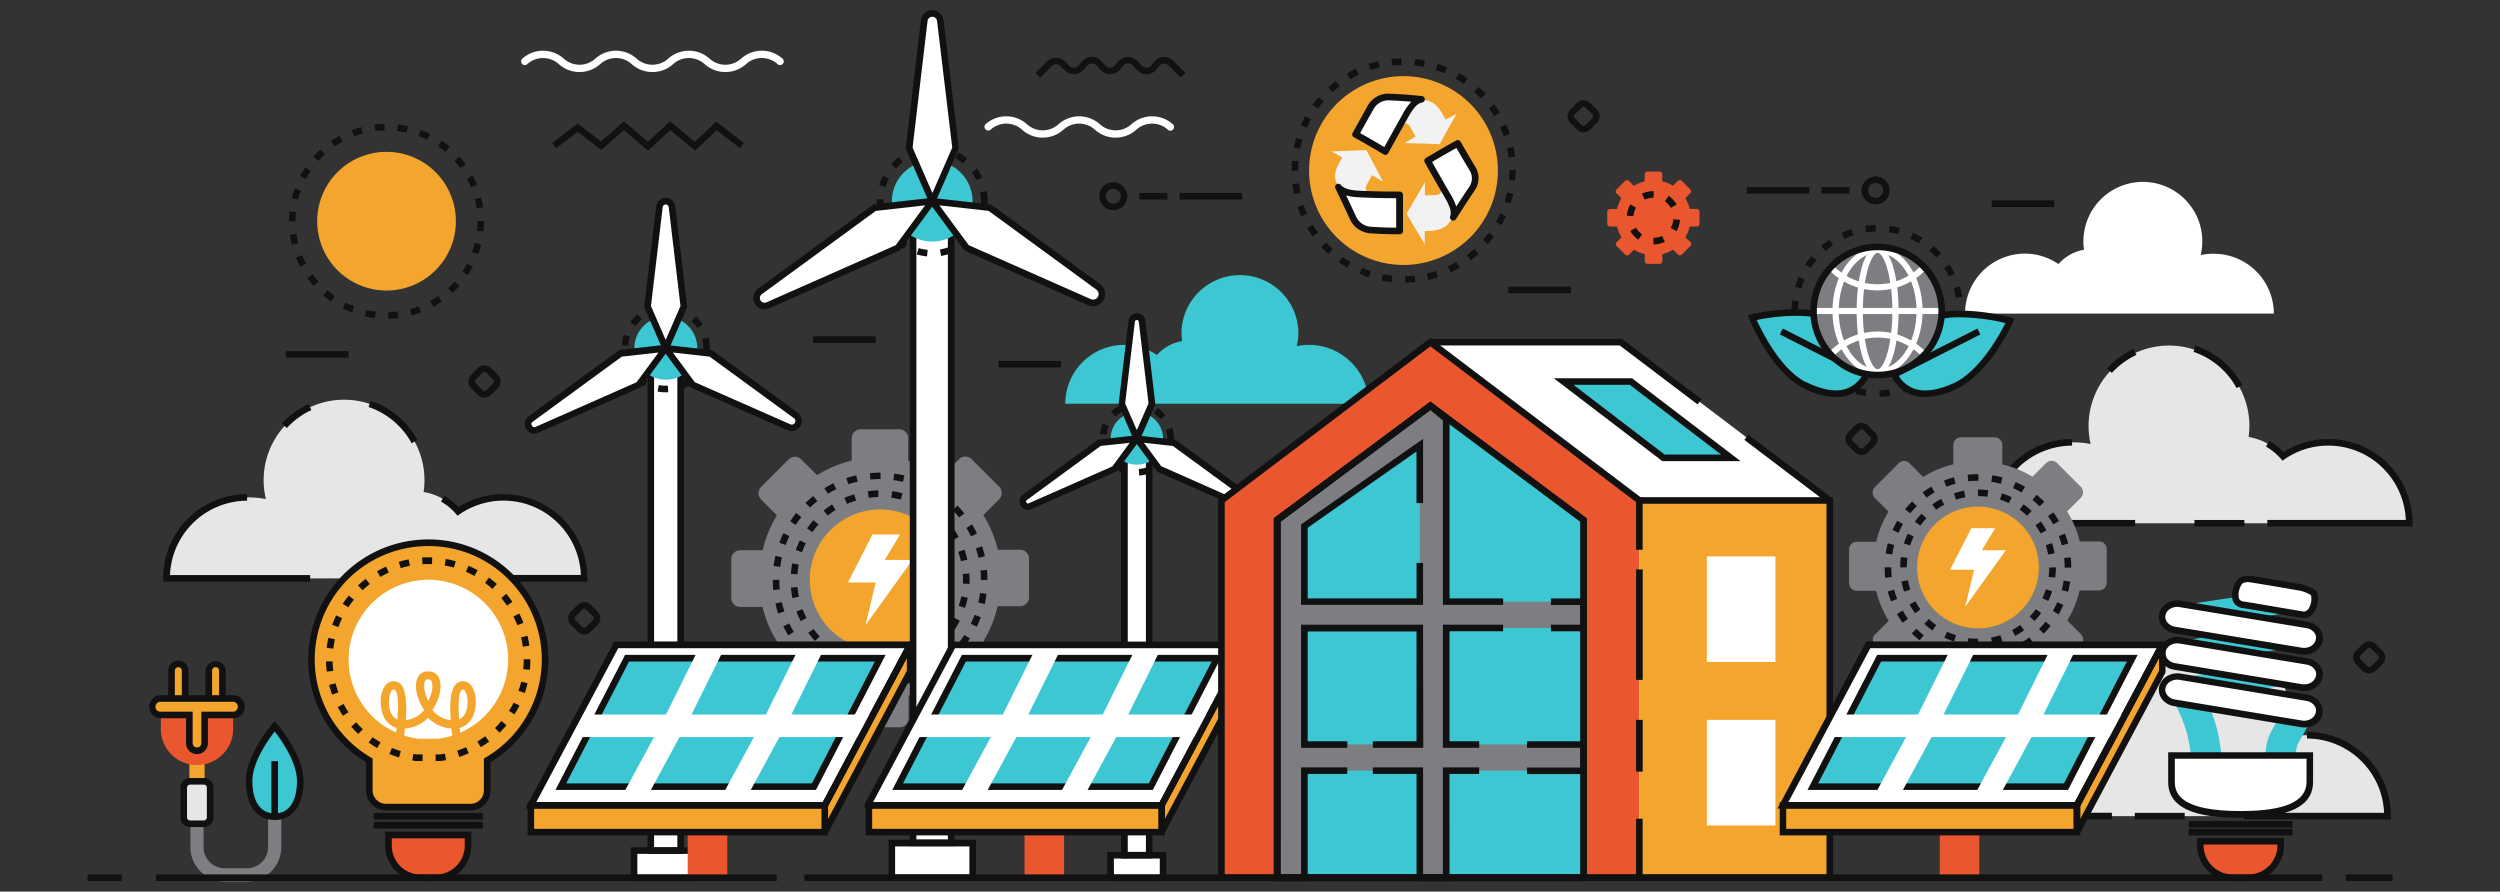 <?xml version="1.0" encoding="utf-8"?>
<svg xmlns="http://www.w3.org/2000/svg" data-name="Layer 1" id="Layer_1" viewBox="0 0 715 255">
  <rect x="0" y="0" width="715" height="255" fill="#333333" stroke="none"/>
  <defs>
    <style>.cls-1{fill:#3dc7d2;}.cls-2{fill:#e6e6e6;}.cls-3{fill:#111;}.cls-4{fill:#fff;}.cls-5{fill:#7c7e82;}.cls-6{fill:#f3a52d;}.cls-7{fill:#ea572e;}.cls-8{fill:#f2f2f2;}.cls-9{fill:#3bddba;}</style>
  </defs>
  <path class="cls-1" d="M321.39,98.63a16.54,16.54,0,0,1,9.49,2.91,12.35,12.35,0,0,1,7.2-4A18,18,0,0,1,337.9,95a16.73,16.73,0,0,1,33.45,0,17.17,17.17,0,0,1-.47,4,17.08,17.08,0,0,1,20.58,16.46H304.67A16.87,16.87,0,0,1,321.39,98.63Z"/>
  <path class="cls-2" d="M144.07,142.26a22.76,22.76,0,0,0-13,4,16.87,16.87,0,0,0-9.91-5.55,23.63,23.63,0,0,0,.24-3.39,23,23,0,1,0-46,0,22.64,22.64,0,0,0,.66,5.44,23.52,23.52,0,0,0-28.32,22.66H167.09A23.21,23.21,0,0,0,144.07,142.26Z"/>
  <path class="cls-3" d="M46.71,166.35h42v-1.89H48.62A22.16,22.16,0,0,1,70.67,143.2v-1.88a24,24,0,0,0-24,24.09Z"/>
  <path class="cls-3" d="M82.06,122.41a21.94,21.94,0,0,1,7-5.13l-.8-1.72a24.05,24.05,0,0,0-7.62,5.58Z"/>
  <path class="cls-3" d="M117.73,126.77l1.66-.9A23.93,23.93,0,0,0,106,114.61l-.6,1.79A22.06,22.06,0,0,1,117.73,126.77Z"/>
  <path class="cls-3" d="M126.52,166.35H168v-.94A24.05,24.05,0,0,0,131.16,145a18.11,18.11,0,0,0-4.1-3.18l-.93,1.64a16.09,16.09,0,0,1,4.18,3.4l.55.63.69-.48a22.15,22.15,0,0,1,34.58,17.43H126.52Z"/>
  <rect class="cls-3" height="1.89" width="14.27" x="105.68" y="164.46"/>
  <path class="cls-2" d="M666,126.51a22.85,22.85,0,0,0-13,4,16.91,16.91,0,0,0-9.91-5.54,23.73,23.73,0,0,0,.24-3.39A23,23,0,1,0,597.92,127a23.56,23.56,0,0,0-28.32,22.66H689A23.2,23.2,0,0,0,666,126.51Z"/>
  <path class="cls-3" d="M568.66,150.59h42v-1.88H570.56a22.16,22.16,0,0,1,22.05-21.26v-1.89a24,24,0,0,0-24,24.09Z"/>
  <path class="cls-3" d="M604,106.66a22,22,0,0,1,7-5.14l-.8-1.71a23.9,23.9,0,0,0-7.61,5.58Z"/>
  <path class="cls-3" d="M639.67,111l1.66-.9a24,24,0,0,0-13.39-11.26l-.6,1.79A22.1,22.1,0,0,1,639.67,111Z"/>
  <path class="cls-3" d="M648.46,150.59H690v-.94a24.06,24.06,0,0,0-24-24.09,23.8,23.8,0,0,0-12.9,3.71,18.14,18.14,0,0,0-4.11-3.19l-.93,1.64a16.29,16.29,0,0,1,4.18,3.4l.55.63.69-.47A21.88,21.88,0,0,1,666,127.45a22.17,22.17,0,0,1,22.06,21.26H648.46Z"/>
  <rect class="cls-3" height="1.89" width="14.27" x="627.62" y="148.71"/>
  <path class="cls-4" d="M579.05,72.53a16.94,16.94,0,0,1,9.66,3,12.57,12.57,0,0,1,7.32-4.1,17,17,0,1,1,33.37,1.51,16.88,16.88,0,0,1,3.92-.36,17.16,17.16,0,0,1,17,17.11H562A17.16,17.16,0,0,1,579.05,72.53Z"/>
  <path class="cls-5" d="M600.32,154.85h-5.51a29.43,29.43,0,0,0-3.61-8.59l0,0,3.9-3.89a2.22,2.22,0,0,0,0-3.14l-6.78-6.79a2.23,2.23,0,0,0-3.14,0l-3.9,3.9a29.5,29.5,0,0,0-8.61-3.52v-5.54a2.23,2.23,0,0,0-2.22-2.22h-9.59a2.22,2.22,0,0,0-2.22,2.22v5.52a29.14,29.14,0,0,0-8.59,3.6v0l-3.91-3.9a2.2,2.2,0,0,0-3.13,0l-6.79,6.78a2.23,2.23,0,0,0,0,3.14l3.9,3.9a29.67,29.67,0,0,0-3.52,8.62h-5.54a2.22,2.22,0,0,0-2.22,2.22v9.59a2.23,2.23,0,0,0,2.22,2.22h5.52a29.08,29.08,0,0,0,3.6,8.58l0,0-3.9,3.9a2.22,2.22,0,0,0,0,3.14l6.78,6.78a2.22,2.22,0,0,0,3.14,0l3.9-3.9a29.4,29.4,0,0,0,8.62,3.52v5.54a2.21,2.21,0,0,0,2.22,2.22h9.59a2.22,2.22,0,0,0,2.22-2.22V191a29.74,29.74,0,0,0,8.58-3.6h0l3.9,3.9a2.22,2.22,0,0,0,3.14,0l6.78-6.78a2.22,2.22,0,0,0,0-3.14l-3.9-3.9a29.23,29.23,0,0,0,3.52-8.61h5.54a2.22,2.22,0,0,0,2.22-2.22v-9.59A2.21,2.21,0,0,0,600.32,154.85Z"/>
  <path class="cls-3" d="M565.7,189l-.05-1.89h.05a24.79,24.79,0,0,0,2.72-.15l.21,1.88A28.76,28.76,0,0,1,565.7,189Zm-4-.31a26.73,26.73,0,0,1-2.93-.61l.49-1.82a25.26,25.26,0,0,0,2.72.57Zm10.88-.58-.49-1.83a22.14,22.14,0,0,0,2.65-.86l.68,1.76A27.72,27.72,0,0,1,572.55,188.1ZM555,186.75a26.63,26.63,0,0,1-2.66-1.36l.94-1.63a24.06,24.06,0,0,0,2.48,1.26Zm24-1.3-.94-1.64a25.14,25.14,0,0,0,2.33-1.52l1.11,1.52A27.57,27.57,0,0,1,579,185.45Zm-30-2.31a24.86,24.86,0,0,1-2.23-2l1.34-1.33a24.31,24.31,0,0,0,2.07,1.86Zm35.49-1.92-1.33-1.34a26.13,26.13,0,0,0,1.86-2.07l1.47,1.18A26.32,26.32,0,0,1,584.52,181.22Zm-40.32-3.1a25.5,25.5,0,0,1-1.63-2.5l1.63-1a25.14,25.14,0,0,0,1.52,2.33Zm44.58-2.41-1.63-1a26.24,26.24,0,0,0,1.26-2.48l1.72.76A27.83,27.83,0,0,1,588.78,175.71ZM540.84,172a25.47,25.47,0,0,1-.93-2.84l1.82-.49a23.3,23.3,0,0,0,.87,2.64Zm50.62-2.74-1.82-.49a24.77,24.77,0,0,0,.57-2.72l1.87.29A28.57,28.57,0,0,1,591.46,169.28Zm-52.29-4a29.19,29.19,0,0,1-.16-3l1.89,0v0a25.2,25.2,0,0,0,.15,2.75Zm51.32-2.88v-.08a24.29,24.29,0,0,0-.14-2.7l1.87-.2a25.62,25.62,0,0,1,.16,2.9Zm-49.31-3.8-1.87-.28a26.73,26.73,0,0,1,.61-2.93l1.82.49A25.23,25.23,0,0,0,541.18,158.58Zm48.5-2.62a26.43,26.43,0,0,0-.86-2.65l1.75-.68a25,25,0,0,1,.93,2.85ZM543,152.37l-1.73-.76a26.71,26.71,0,0,1,1.35-2.67l1.63.95A25,25,0,0,0,543,152.37Zm44.25-2.4a25.14,25.14,0,0,0-1.52-2.33l1.52-1.11a25.5,25.5,0,0,1,1.63,2.5Zm-40.91-3.14-1.47-1.18a26.38,26.38,0,0,1,2-2.23l1.34,1.34A26.13,26.13,0,0,0,546.31,146.83Zm37-2a24,24,0,0,0-2.06-1.86l1.18-1.47a26.19,26.19,0,0,1,2.22,2ZM551,142.34l-1.12-1.52a27.57,27.57,0,0,1,2.5-1.64l.94,1.64A26.4,26.4,0,0,0,551,142.34Zm27.19-1.47a24,24,0,0,0-2.47-1.27l.76-1.72a25.78,25.78,0,0,1,2.67,1.36Zm-21.53-1.66-.69-1.76a25.47,25.47,0,0,1,2.84-.93l.49,1.82A24.7,24.7,0,0,0,556.64,139.21Zm15.57-.84a24.8,24.8,0,0,0-2.72-.58l.29-1.86a26.11,26.11,0,0,1,2.92.62Zm-9.29-.71-.21-1.88a27.1,27.1,0,0,1,3-.16h.1v1.88h-.1A23.43,23.43,0,0,0,562.92,137.66Z"/>
  <path class="cls-3" d="M565.79,184.56h-.09a21.25,21.25,0,0,1-3-.2l.25-1.87a20.79,20.79,0,0,0,2.74.19Zm4-.37-.34-1.85a21.44,21.44,0,0,0,2.65-.68l.59,1.79A21.61,21.61,0,0,1,569.76,184.19Zm-10.94-.71a21,21,0,0,1-2.78-1.12l.82-1.69a22.43,22.43,0,0,0,2.54,1Zm17.5-1.61-.9-1.66a20.52,20.52,0,0,0,2.31-1.47l1.12,1.52A22.11,22.11,0,0,1,576.32,181.87Zm-23.7-1.55a22.28,22.28,0,0,1-2.3-1.92l1.3-1.37a18.57,18.57,0,0,0,2.11,1.76Zm29.22-2.69-1.37-1.3a19.59,19.59,0,0,0,1.75-2.11l1.53,1.1A21.1,21.1,0,0,1,581.84,177.63Zm-34.15-2.23a23.82,23.82,0,0,1-1.59-2.53l1.66-.9a20.05,20.05,0,0,0,1.46,2.32Zm38.1-3.51-1.7-.81a20.8,20.8,0,0,0,1-2.55l1.8.58A23,23,0,0,1,585.79,171.89Zm-41.27-2.69a24.12,24.12,0,0,1-.73-2.9l1.86-.34a20.3,20.3,0,0,0,.67,2.66Zm43.25-4L585.9,165a21.63,21.63,0,0,0,.17-2.67l1.44-.05H588A23.75,23.75,0,0,1,587.77,165.22Zm-44.33-2.9v0a22.41,22.41,0,0,1,.19-3l1.87.25a20.33,20.33,0,0,0-.18,2.71Zm42.3-3.72a21.44,21.44,0,0,0-.68-2.65l1.79-.59a22,22,0,0,1,.74,2.9ZM546.31,156l-1.8-.58a22.37,22.37,0,0,1,1.11-2.78l1.7.81A20.8,20.8,0,0,0,546.31,156Zm37.3-3.43a20.05,20.05,0,0,0-1.46-2.32l1.52-1.11a20.74,20.74,0,0,1,1.6,2.53Zm-34.42-2.25-1.52-1.11a22.19,22.19,0,0,1,1.91-2.3l1.37,1.3A20.93,20.93,0,0,0,549.19,150.35Zm30.55-2.81a19.59,19.59,0,0,0-2.11-1.75l1.11-1.53a22,22,0,0,1,2.3,1.91Zm-26-1.7-1.11-1.53a23.91,23.91,0,0,1,2.53-1.6l.9,1.66A20.13,20.13,0,0,0,553.69,145.84Zm20.8-1.92a19.8,19.8,0,0,0-2.54-1l.58-1.79a22.06,22.06,0,0,1,2.78,1.11Zm-15.13-1-.58-1.79a22,22,0,0,1,2.9-.74l.34,1.86A19.91,19.91,0,0,0,559.36,142.93Zm9-.83a22,22,0,0,0-2.69-.17l-.05-1.89h.1c.9,0,1.92.06,2.88.19Z"/>
  <path class="cls-6" d="M565.7,144.89a17.41,17.41,0,1,0,17.41,17.41A17.41,17.41,0,0,0,565.7,144.89Z"/>
  <polygon class="cls-4" points="562.06 173.53 564.59 162.94 557.72 162.94 563.79 151.07 570.62 151.07 566.81 157.38 573.67 157.38 562.06 173.53"/>
  <path class="cls-5" d="M291.76,157.22h-6.38a33.77,33.77,0,0,0-4.16-9.92l0,0,4.51-4.5a2.57,2.57,0,0,0,0-3.63l-7.84-7.84a2.56,2.56,0,0,0-3.63,0l-4.51,4.5a34.13,34.13,0,0,0-10-4.07v-6.4a2.57,2.57,0,0,0-2.56-2.57H246.16a2.57,2.57,0,0,0-2.57,2.57v6.37a34.06,34.06,0,0,0-9.92,4.17l0,0-4.51-4.51a2.57,2.57,0,0,0-3.63,0l-7.84,7.84a2.57,2.57,0,0,0,0,3.63l4.51,4.51a34,34,0,0,0-4.07,10H211.7a2.56,2.56,0,0,0-2.56,2.56v11.09a2.57,2.57,0,0,0,2.56,2.57h6.38a34,34,0,0,0,4.16,9.92l0,0L217.71,188a2.57,2.57,0,0,0,0,3.63l7.84,7.84a2.57,2.57,0,0,0,3.63,0l4.51-4.51a34.13,34.13,0,0,0,10,4.07v6.4a2.57,2.57,0,0,0,2.57,2.57H257.3a2.57,2.57,0,0,0,2.57-2.57V199a34.31,34.31,0,0,0,9.92-4.16l0,0,4.51,4.5a2.55,2.55,0,0,0,3.63,0l7.84-7.84a2.56,2.56,0,0,0,0-3.62l-4.51-4.51a33.86,33.86,0,0,0,4.07-10h6.41a2.56,2.56,0,0,0,2.56-2.57V159.78A2.56,2.56,0,0,0,291.76,157.22Z"/>
  <path class="cls-3" d="M251.73,196.54l-.06-1.89h.06c.9,0,1.81,0,2.71-.13l.17,1.88C253.66,196.49,252.69,196.54,251.73,196.54Zm-4-.26c-1-.13-2-.3-2.91-.52l.42-1.84c.9.21,1.81.37,2.73.49Zm10.75-.49-.42-1.84c.91-.21,1.8-.45,2.67-.74l.59,1.79C260.42,195.31,259.46,195.57,258.5,195.79Zm-17.43-1.15c-.91-.34-1.83-.73-2.71-1.16l.82-1.7c.83.4,1.69.77,2.55,1.09ZM265,193.53l-.82-1.7c.83-.39,1.65-.84,2.44-1.31l1,1.61C266.74,192.64,265.87,193.11,265,193.53Zm-30.05-2c-.82-.54-1.62-1.12-2.39-1.73l1.18-1.47c.72.57,1.47,1.12,2.24,1.62Zm35.87-1.65-1.17-1.48a27.64,27.64,0,0,0,2.08-1.82l1.31,1.35A27.4,27.4,0,0,1,270.81,189.89Zm-41.16-2.73a29.48,29.48,0,0,1-2-2.22l1.48-1.17a27.64,27.64,0,0,0,1.82,2.08Zm46-2.12-1.47-1.18c.58-.71,1.12-1.47,1.63-2.24l1.58,1C276.88,183.48,276.29,184.28,275.68,185Zm-50.23-3.32c-.5-.84-1-1.71-1.4-2.6l1.7-.82a26,26,0,0,0,1.32,2.44Zm53.91-2.48-1.7-.83c.4-.82.77-1.68,1.09-2.54l1.77.65C280.18,177.44,279.79,178.36,279.36,179.24Zm-56.79-3.76c-.3-.94-.57-1.9-.79-2.85l1.85-.41c.2.89.45,1.79.74,2.66Zm59.08-2.72-1.84-.43c.21-.89.37-1.81.49-2.72l1.87.24C282,170.83,281.87,171.8,281.65,172.76Zm-60.48-4c-.09-1-.14-1.94-.14-2.91l1.89,0v0c0,.91,0,1.83.13,2.73Zm59.37-2.82v-.09c0-.9,0-1.8-.12-2.68l1.88-.17c.09.94.13,1.9.13,2.85Zm-57.39-3.81-1.87-.24c.13-1,.3-1.95.52-2.9l1.84.42C223.43,160.29,223.27,161.21,223.15,162.12Zm56.7-2.6c-.2-.9-.45-1.8-.73-2.67l1.79-.59c.3.93.57,1.89.78,2.84Zm-55.16-3.66-1.77-.65c.34-.92.73-1.84,1.15-2.72l1.7.82C225.37,154.14,225,155,224.69,155.86Zm53.05-2.44c-.4-.83-.84-1.65-1.31-2.44l1.61-1a27,27,0,0,1,1.4,2.6Zm-50.15-3.32-1.58-1a29,29,0,0,1,1.73-2.39l1.47,1.18C228.64,148.58,228.09,149.33,227.59,150.1ZM274.32,148c-.57-.72-1.18-1.42-1.82-2.09l1.36-1.3a29.35,29.35,0,0,1,1.94,2.22Zm-42.63-2.82-1.31-1.36a29.07,29.07,0,0,1,2.22-1.94l1.17,1.47C233.06,143.87,232.36,144.49,231.69,145.13Zm38.09-1.76c-.72-.58-1.47-1.12-2.24-1.63l1-1.58c.81.54,1.62,1.13,2.38,1.74Zm-33-2.18-1-1.62c.84-.51,1.72-1,2.59-1.41l.82,1.7C238.41,140.26,237.59,140.71,236.8,141.19Zm27.53-1.27a24.57,24.57,0,0,0-2.54-1.09l.66-1.77c.91.34,1.83.73,2.71,1.16Zm-21.67-1.44-.6-1.79a28.5,28.5,0,0,1,2.84-.79l.42,1.84C244.43,137.94,243.53,138.19,242.66,138.48Zm15.6-.72c-.9-.2-1.81-.37-2.72-.49l.24-1.87c1,.13,2,.31,2.9.53Zm-9.3-.61-.17-1.88c1-.09,2-.14,2.94-.14h.13V137h-.15C250.81,137,249.88,137.07,249,137.15Z"/>
  <path class="cls-3" d="M251.83,191.42h-.1a24.74,24.74,0,0,1-3-.17l.22-1.87a25.43,25.43,0,0,0,2.77.16h.1Zm4-.32-.3-1.86a25.21,25.21,0,0,0,2.71-.6l.51,1.81A24.15,24.15,0,0,1,255.81,191.1Zm-11-.62a26.24,26.24,0,0,1-2.83-1l.72-1.75a23.85,23.85,0,0,0,2.62.91Zm17.64-1.41-.79-1.72a22,22,0,0,0,2.44-1.31l1,1.61A25.73,25.73,0,0,1,262.47,189.07Zm-24-1.36A26.3,26.3,0,0,1,236,186l1.16-1.48a23.64,23.64,0,0,0,2.28,1.57Zm29.89-2.4-1.22-1.44a25.91,25.91,0,0,0,2-1.92l1.38,1.28A25,25,0,0,1,268.33,185.31Zm-35.29-2a26.17,26.17,0,0,1-1.91-2.3l1.51-1.12a24.19,24.19,0,0,0,1.78,2.13Zm39.93-3.2-1.57-1.05a23.12,23.12,0,0,0,1.42-2.39l1.67.86A24.9,24.9,0,0,1,273,180.11Zm-44-2.49a24.76,24.76,0,0,1-1.23-2.73l1.77-.66a22.59,22.59,0,0,0,1.13,2.52Zm47-3.77-1.8-.59a24,24,0,0,0,.72-2.68l1.85.38A25.6,25.6,0,0,1,276,173.85Zm-49.36-2.79a26.73,26.73,0,0,1-.44-3l1.88-.16a22.92,22.92,0,0,0,.41,2.74ZM277.29,167l-1.88-.08c0-.36,0-.72,0-1.08,0-.57,0-1.14-.06-1.7l1.88-.13c.05.6.07,1.22.07,1.83C277.32,166.23,277.31,166.61,277.29,167Zm-49.21-2.76-1.88-.12a26.48,26.48,0,0,1,.37-3l1.86.34A23,23,0,0,0,228.08,164.24Zm46.75-3.75a24.55,24.55,0,0,0-.78-2.66l1.77-.64a26.39,26.39,0,0,1,.85,2.88Zm-45.45-2.57-1.78-.63a27.67,27.67,0,0,1,1.17-2.75l1.69.83A23.76,23.76,0,0,0,229.38,157.92Zm43.15-3.45a23.71,23.71,0,0,0-1.47-2.35l1.54-1.1a27.7,27.7,0,0,1,1.59,2.54Zm-40.18-2.28-1.54-1.08a24.79,24.79,0,0,1,1.86-2.34l1.4,1.25A25.59,25.59,0,0,0,232.35,152.19Zm36.34-2.91a22.73,22.73,0,0,0-2.05-1.87l1.19-1.46a23.42,23.42,0,0,1,2.21,2Zm-31.94-1.81-1.2-1.46a24.51,24.51,0,0,1,2.43-1.75l1,1.59A23.59,23.59,0,0,0,236.75,147.47Zm26.85-2.15a21.32,21.32,0,0,0-2.48-1.25l.75-1.73a25.76,25.76,0,0,1,2.68,1.34Zm-21.35-1.21-.76-1.73a25.59,25.59,0,0,1,2.81-1l.55,1.81A21.9,21.9,0,0,0,242.25,144.11Zm15.38-1.24a25.09,25.09,0,0,0-2.72-.52l.25-1.87a25,25,0,0,1,2.94.57Zm-9.18-.51-.25-1.87a26.8,26.8,0,0,1,3-.24l0,1.89A23.49,23.49,0,0,0,248.45,142.36Z"/>
  <path class="cls-6" d="M251.73,145.71a20.13,20.13,0,1,0,20.13,20.13A20.12,20.12,0,0,0,251.73,145.71Z"/>
  <polygon class="cls-4" points="247.53 178.81 250.45 166.58 242.51 166.58 249.52 152.86 257.42 152.86 253.02 160.15 260.95 160.15 247.53 178.81"/>
  <path class="cls-2" d="M586.42,210.27a22.86,22.86,0,0,1,13.06,4,16.91,16.91,0,0,1,9.91-5.54,23.62,23.62,0,0,1-.25-3.39,23,23,0,1,1,45.38,5.42,23.56,23.56,0,0,1,28.32,22.66H563.41A23.21,23.21,0,0,1,586.42,210.27Z"/>
  <path class="cls-3" d="M683.78,234.36h-42v-1.89h40.07a22.17,22.17,0,0,0-22.06-21.26v-1.88a24,24,0,0,1,24,24.08Z"/>
  <path class="cls-3" d="M648.44,190.42a22.12,22.12,0,0,0-7-5.14l.79-1.71a23.83,23.83,0,0,1,7.62,5.58Z"/>
  <path class="cls-3" d="M612.77,194.78l-1.66-.9a23.93,23.93,0,0,1,13.39-11.26l.6,1.78A22.05,22.05,0,0,0,612.77,194.78Z"/>
  <path class="cls-3" d="M604,234.36H562.46v-1A24.05,24.05,0,0,1,599.33,213a17.88,17.88,0,0,1,4.11-3.18l.93,1.64a16.09,16.09,0,0,0-4.18,3.4l-.56.63-.69-.48a21.91,21.91,0,0,0-12.52-3.83,22.16,22.16,0,0,0-22,21.26H604Z"/>
  <rect class="cls-3" height="1.89" width="14.27" x="610.55" y="232.47"/>
  <rect class="cls-4" height="183.55" width="10.91" x="261.17" y="57.55"/>
  <rect class="cls-4" height="9.93" width="23.14" x="255.05" y="241.1"/>
  <path class="cls-3" d="M273,242h-12.8V56.61H273Zm-10.91-1.89h9V58.49h-9Z"/>
  <path class="cls-3" d="M279.13,252h-25V240.15h25ZM256,250.08h21.25v-8H256Z"/>
  <path class="cls-1" d="M278.16,57.55a11.54,11.54,0,1,0-11.54,11.54A11.54,11.54,0,0,0,278.16,57.55Z"/>
  <path class="cls-3" d="M265.14,73.33a16.34,16.34,0,0,1-2.95-.56l.53-1.81a14.1,14.1,0,0,0,2.59.49Zm4-.13-.3-1.87a14.16,14.16,0,0,0,2.56-.66l.64,1.77A16.07,16.07,0,0,1,269.14,73.2Zm-10.62-2a15.65,15.65,0,0,1-2.42-1.77L257.35,68a14.29,14.29,0,0,0,2.14,1.56Zm17.08-.56-1.07-1.56a13.76,13.76,0,0,0,2-1.7l1.34,1.32A15.24,15.24,0,0,1,275.6,70.61Zm-22.14-4.22A15.66,15.66,0,0,1,252,63.75l1.74-.74A13.7,13.7,0,0,0,255,65.33Zm26.87-.89-1.63-1a14.07,14.07,0,0,0,1.1-2.4l1.79.62A16.44,16.44,0,0,1,280.33,65.5Zm-29.39-5.61a16.64,16.64,0,0,1-.17-2.34c0-.22,0-.44,0-.65l1.88.07c0,.19,0,.39,0,.58a14.31,14.31,0,0,0,.15,2.07Zm31.47-1-1.88-.15c0-.38.05-.76.05-1.15a13.73,13.73,0,0,0-.25-2.64l1.85-.35a15.78,15.78,0,0,1,.29,3C282.47,58,282.45,58.42,282.41,58.85ZM253.26,53.5,251.45,53a15.62,15.62,0,0,1,1.14-2.78l1.67.88A13.4,13.4,0,0,0,253.26,53.5Zm26-1.93a14.6,14.6,0,0,0-1.36-2.28l1.52-1.11a16.34,16.34,0,0,1,1.54,2.57Zm-23-3.41-1.39-1.26a15.83,15.83,0,0,1,2.22-2l1.13,1.51A14.38,14.38,0,0,0,256.28,48.16Zm19.17-1.42a13.66,13.66,0,0,0-2.2-1.48l.9-1.66a15.53,15.53,0,0,1,2.49,1.68Zm-14.15-2.1-.72-1.75a16.19,16.19,0,0,1,2.88-.87l.37,1.85A13.41,13.41,0,0,0,261.3,44.64ZM270,44a13.69,13.69,0,0,0-2.62-.38l.1-1.89a15.66,15.66,0,0,1,3,.44Z"/>
  <path class="cls-4" d="M273.26,42.35l-6.64,15.2L260,42.35,264.32,5.9a2.31,2.31,0,0,1,4.6,0Z"/>
  <path class="cls-4" d="M250.14,59.4l16.48-1.85-9.84,13.34L219.62,87.32a2.29,2.29,0,0,1-2.28-3.95Z"/>
  <path class="cls-4" d="M283.1,59.4l-16.48-1.85,9.84,13.34,35.1,15.52A2.54,2.54,0,0,0,314.08,82Z"/>
  <path class="cls-3" d="M266.62,58.49h0a1,1,0,0,1-.87-.56l-6.63-15.2a.91.91,0,0,1-.07-.49l4.33-36.45a3.26,3.26,0,0,1,6.48,0l4.33,36.44a.92.92,0,0,1-.07.49l-6.64,15.2A.94.94,0,0,1,266.62,58.49ZM261,42.21l5.67,13,5.67-13L268,6a1.37,1.37,0,0,0-2.72,0Z"/>
  <path class="cls-3" d="M218.63,88.48a3.25,3.25,0,0,1-1.85-5.87l32.8-24a1,1,0,0,1,.45-.18l16.48-1.85a1,1,0,0,1,.93.47,1,1,0,0,1-.06,1l-9.84,13.34a1,1,0,0,1-.38.31L220,88.18A3.43,3.43,0,0,1,218.63,88.48Zm31.86-28.17-32.6,23.82a1.35,1.35,0,0,0,1.34,2.33l36.94-16.33,8.41-11.4Z"/>
  <path class="cls-3" d="M312.64,87.59a3.67,3.67,0,0,1-1.46-.32l-35.1-15.51a1,1,0,0,1-.38-.31l-9.84-13.34a.94.94,0,0,1,.86-1.5l16.48,1.85a1,1,0,0,1,.46.18l31,22.64a3.5,3.5,0,0,1-2,6.31ZM277.07,70.13l34.87,15.41a1.59,1.59,0,0,0,1.59-2.74L282.74,60.31l-14.08-1.58Z"/>
  <rect class="cls-4" height="143.67" width="8.54" x="186.12" y="99.59"/>
  <rect class="cls-4" height="7.77" width="18.11" x="181.34" y="243.25"/>
  <path class="cls-3" d="M195.61,244.2H185.18V98.65h10.43Zm-8.54-1.89h6.65V100.53h-6.65Z"/>
  <path class="cls-3" d="M200.39,252h-20v-9.66h20Zm-18.11-1.89H198.5V244.2H182.28Z"/>
  <path class="cls-1" d="M199.43,99.59a9,9,0,1,0-9,9A9,9,0,0,0,199.43,99.59Z"/>
  <path class="cls-3" d="M190.39,112.2a12,12,0,0,1-2.32-.22l.34-1.85a10.8,10.8,0,0,0,2.6.16l.1,1.89Zm4.69-.9-.71-1.75a11,11,0,0,0,2.28-1.25l1.1,1.53A12.65,12.65,0,0,1,195.08,111.3Zm-10.83-.7a12.05,12.05,0,0,1-2.46-1.8l1.28-1.38a10.45,10.45,0,0,0,2.1,1.53ZM200.62,107l-1.53-1.1a11.21,11.21,0,0,0,1.26-2.27l1.75.7A12.21,12.21,0,0,1,200.62,107Zm-21.32-1.37a12.92,12.92,0,0,1-1.12-2.84l1.83-.47a10.89,10.89,0,0,0,1,2.41ZM203,100.33l-1.88-.11c0-.21,0-.42,0-.63A10.65,10.65,0,0,0,200.8,97l1.84-.45a12.88,12.88,0,0,1,.36,3C203,99.84,203,100.08,203,100.33ZM179.7,98.84l-1.89-.13a13.08,13.08,0,0,1,.58-3l1.8.57A10.55,10.55,0,0,0,179.7,98.84Zm19.75-5a10.58,10.58,0,0,0-1.65-2l1.3-1.37A12.9,12.9,0,0,1,201,92.83Zm-17.69-.62-1.51-1.12a12.5,12.5,0,0,1,2.09-2.21l1.21,1.45A11,11,0,0,0,181.76,93.22ZM195,89.88a10.59,10.59,0,0,0-2.46-.81l.37-1.85a13,13,0,0,1,2.9,1Zm-8.43-.29-.68-1.76a12.61,12.61,0,0,1,3-.75L189,89A10.48,10.48,0,0,0,186.52,89.59Z"/>
  <path class="cls-4" d="M195.59,87.69l-5.2,11.9L185.2,87.7l3.39-28.54a1.81,1.81,0,0,1,3.6,0Z"/>
  <path class="cls-4" d="M177.49,101l12.9-1.45L182.69,110,153.6,122.89a1.79,1.79,0,0,1-1.78-3.09Z"/>
  <path class="cls-4" d="M203.29,101l-12.9-1.45L198.1,110l27.47,12.15a2,2,0,0,0,2-3.42Z"/>
  <path class="cls-3" d="M190.39,100.53a.94.94,0,0,1-.86-.56l-5.2-11.9a1,1,0,0,1-.07-.49l3.4-28.53a2.75,2.75,0,0,1,5.47,0l3.39,28.52a.91.91,0,0,1-.07.49L191.26,100A1,1,0,0,1,190.39,100.53Zm-4.22-13,4.22,9.68,4.23-9.68-3.36-28.27a.87.87,0,0,0-1.73,0Z"/>
  <path class="cls-3" d="M152.83,124a2.75,2.75,0,0,1-1.57-5l25.68-18.76a.93.93,0,0,1,.45-.18l12.9-1.45a.94.94,0,0,1,.86,1.5l-7.7,10.44a1,1,0,0,1-.38.31L154,123.75A2.81,2.81,0,0,1,152.83,124Zm25-22-25.47,18.61a.79.79,0,0,0-.24,1.11.8.8,0,0,0,1.08.36l28.86-12.76,6.27-8.5Z"/>
  <path class="cls-3" d="M226.42,123.31a3,3,0,0,1-1.23-.27L197.72,110.9a1,1,0,0,1-.38-.31l-7.71-10.44a1,1,0,0,1,.87-1.5l12.9,1.45a.93.93,0,0,1,.45.18L228.1,118a2.94,2.94,0,0,1-1.68,5.31Zm-27.71-14,27.24,12a1,1,0,0,0,1-1.79L202.94,102l-10.51-1.18Z"/>
  <rect class="cls-4" height="119.16" width="7.08" x="321.59" y="125.42"/>
  <rect class="cls-4" height="6.44" width="15.02" x="317.63" y="244.58"/>
  <path class="cls-3" d="M329.62,245.52h-9v-121h9Zm-7.08-1.88h5.19V126.37h-5.19Z"/>
  <path class="cls-3" d="M333.59,252H316.68v-8.33h16.91Zm-15-1.89H331.7v-4.56H318.57Z"/>
  <circle class="cls-1" cx="325.14" cy="125.42" r="7.49"/>
  <path class="cls-3" d="M325.81,136l-.12-1.88a8.86,8.86,0,0,0,2.49-.53l.65,1.77A10.44,10.44,0,0,1,325.81,136Zm-4.08-.54a10.44,10.44,0,0,1-2.76-1.41l1.1-1.53a9.3,9.3,0,0,0,2.26,1.16Zm10.61-2.25-1.28-1.39a9,9,0,0,0,1.6-2l1.62,1A10.7,10.7,0,0,1,332.34,133.23Zm-16.19-2.15a10.23,10.23,0,0,1-1.25-2.83l1.82-.5a8.78,8.78,0,0,0,1,2.33Zm19.5-4.14-1.87-.27a8.62,8.62,0,0,0,.09-1.24,8.88,8.88,0,0,0-.37-2.52l1.81-.55a11.09,11.09,0,0,1,.34,4.58Zm-19.19-2.56-1.87-.23a10.55,10.55,0,0,1,.82-3l1.72.75A9.06,9.06,0,0,0,316.46,124.38Zm15.45-4.46A9,9,0,0,0,330,118.2l1.06-1.56a10.52,10.52,0,0,1,2.28,2.09Zm-12.84-.77-1.31-1.36a10.7,10.7,0,0,1,2.51-1.81l.86,1.68A8.59,8.59,0,0,0,319.07,119.15Zm7.85-2.27a9,9,0,0,0-2.54-.16l-.16-1.87a10.7,10.7,0,0,1,3.09.18Z"/>
  <path class="cls-4" d="M329.44,115.56l-4.31,9.86-4.3-9.86,2.81-23.66a1.5,1.5,0,0,1,3,0Z"/>
  <path class="cls-4" d="M314.44,126.63l10.69-1.21-6.38,8.67-24.13,10.66a1.49,1.49,0,0,1-1.48-2.56Z"/>
  <path class="cls-4" d="M335.83,126.63l-10.7-1.21,6.39,8.67,22.79,10.07a1.65,1.65,0,0,0,1.64-2.84Z"/>
  <path class="cls-3" d="M325.13,126.37a.94.94,0,0,1-.86-.57L320,115.94a1,1,0,0,1-.07-.49l2.82-23.67a2.44,2.44,0,0,1,4.86,0l2.81,23.66a.93.93,0,0,1-.07.49L326,125.8A.94.94,0,0,1,325.13,126.37Zm-3.34-11,3.34,7.65,3.35-7.65L325.69,92a.56.56,0,0,0-1.11,0Z"/>
  <path class="cls-3" d="M294,145.84a2.45,2.45,0,0,1-1.4-4.42l21.3-15.56a1,1,0,0,1,.45-.17l10.7-1.2a.94.94,0,0,1,.92.46.92.92,0,0,1-.06,1l-6.39,8.67a.91.91,0,0,1-.37.3L295,145.61A2.52,2.52,0,0,1,294,145.84Zm20.81-18.31L293.7,143a.5.5,0,0,0-.15.71.5.5,0,0,0,.69.23l23.9-10.56,4.95-6.73Z"/>
  <path class="cls-3" d="M355,145.26a2.69,2.69,0,0,1-1.09-.24L331.14,135a.91.91,0,0,1-.37-.3L324.38,126a.92.92,0,0,1-.06-1,1,1,0,0,1,.92-.46l10.7,1.2a1,1,0,0,1,.45.17l20.11,14.7a2.6,2.6,0,0,1-1.48,4.7Zm-22.89-11.93,22.56,10a.71.71,0,0,0,.7-1.22l-19.91-14.55-8.3-.93Z"/>
  <path class="cls-6" d="M120.12,155.32a33.4,33.4,0,0,0-14.49,62.16v8.58a4.77,4.77,0,0,0,4.77,4.77h24.17a4.77,4.77,0,0,0,4.77-4.77v-8.58a33.4,33.4,0,0,0-19.22-62.16Z"/>
  <path class="cls-3" d="M134.57,231.78H110.4a5.72,5.72,0,0,1-5.71-5.72V218a34.34,34.34,0,0,1,15.36-63.63h0a34.07,34.07,0,0,1,25.86,9.15A34.32,34.32,0,0,1,140.28,218v8.05A5.72,5.72,0,0,1,134.57,231.78Zm-14.39-75.52a32.45,32.45,0,0,0-14.07,60.4l.46.28v9.12a3.84,3.84,0,0,0,3.83,3.83h24.17a3.83,3.83,0,0,0,3.82-3.83v-9.12l.47-.28a32.44,32.44,0,0,0,5.77-51.75,32.16,32.16,0,0,0-24.45-8.65Z"/>
  <path class="cls-4" d="M145.31,188.64a22.83,22.83,0,0,1-20,22.64h-5.59a22.82,22.82,0,1,1,25.62-22.64Z"/>
  <path class="cls-6" d="M113.43,208.18c-.24,2.27-.59,4.78-1.05,7.41h2.42c.41-2.3.79-4.8,1-7.25a10.11,10.11,0,0,0,6.65-3.06,10.06,10.06,0,0,0,6.64,3.06c.25,2.45.63,4.95,1,7.25h2.43c-.46-2.63-.81-5.14-1.05-7.41a5.9,5.9,0,0,0,4-3.89c1.15-3.08.64-7-1.11-8.67a2.86,2.86,0,0,0-3.27-.47c-2.18,1-2.56,5.56-2.19,10.8a7.65,7.65,0,0,1-5.24-2.9,12.81,12.81,0,0,0,.91-1.51c1.6-3.1,1.88-6.37.71-8.14a3,3,0,0,0-2.8-1.34h0a3,3,0,0,0-2.8,1.34c-1.17,1.77-.89,5,.71,8.14a12.81,12.81,0,0,0,.91,1.51,7.65,7.65,0,0,1-5.24,2.9c.37-5.24,0-9.78-2.19-10.8a2.86,2.86,0,0,0-3.27.47c-1.75,1.62-2.26,5.59-1.11,8.67A5.9,5.9,0,0,0,113.43,208.18Zm18.68-10.89a.82.82,0,0,1,.33-.09.45.45,0,0,1,.33.16c.93.86,1.35,3.85.51,6.11a3.71,3.71,0,0,1-2,2.3C131,201,131.19,197.72,132.11,197.29Zm-10.47-2.59a1,1,0,0,1,1.68,0c.63,1,.44,3.29-.83,5.76h0C121.21,198,121.06,195.59,121.64,194.7Zm-9.44,2.66a.45.45,0,0,1,.33-.16.86.86,0,0,1,.33.09c.92.43,1.15,3.72.79,8.48a3.71,3.71,0,0,1-2-2.3C110.85,201.21,111.27,198.22,112.2,197.36Z"/>
  <path class="cls-3" d="M126,217.64h-1.4v-1.89h1.29c.45-.05.9-.12,1.35-.2l.33,1.86c-.5.09-1,.16-1.51.22Zm-5.15,0h-1.94l-1-.14.3-1.86c.29,0,.59.09.89.12h1.77Zm-6.74-1c-.92-.28-1.84-.61-2.74-1l.72-1.74c.84.34,1.7.65,2.56.91Zm17.23-.15-.58-1.8a26.05,26.05,0,0,0,2.55-1l.75,1.73A27,27,0,0,1,131.34,216.48Zm-23.45-2.54a27.59,27.59,0,0,1-2.45-1.58l1.1-1.53c.74.53,1.51,1,2.29,1.48Zm29.62-.25-1-1.62c.77-.46,1.53-1,2.26-1.51l1.13,1.51C139.15,212.65,138.34,213.19,137.51,213.69Zm-35.06-3.8c-.71-.66-1.38-1.37-2-2.09l1.43-1.24a26.73,26.73,0,0,0,1.88,2Zm40.43-.34-1.32-1.35a26.73,26.73,0,0,0,1.85-2l1.45,1.21A28.51,28.51,0,0,1,142.88,209.55Zm-44.79-4.84a28.89,28.89,0,0,1-1.49-2.5l1.68-.88a26.1,26.1,0,0,0,1.38,2.34Zm49.06-.41-1.59-1c.49-.76.94-1.56,1.35-2.36l1.68.85A28.84,28.84,0,0,1,147.15,204.3ZM95,198.66c-.33-.91-.62-1.84-.86-2.78l1.83-.46a26.74,26.74,0,0,0,.81,2.59Zm55.07-.47-1.78-.62a26,26,0,0,0,.76-2.61l1.83.43A26.44,26.44,0,0,1,150.1,198.19Zm-56.63-6.12a28.24,28.24,0,0,1-.19-2.91l1.88,0c0,.91.08,1.82.18,2.72Zm58.08-.5-1.87-.19c.08-.9.13-1.81.13-2.72v-.1h1.89v.1A28.21,28.21,0,0,1,151.55,191.57Zm-56.21-6.06-1.87-.22c.11-1,.27-1.93.47-2.87l1.84.4C95.59,183.71,95.44,184.61,95.34,185.51Zm54.22-.57c-.12-.89-.29-1.79-.5-2.67l1.83-.44a27.71,27.71,0,0,1,.54,2.86Zm-52.77-5.6L95,178.69A28.65,28.65,0,0,1,96.15,176l1.7.82A26.58,26.58,0,0,0,96.79,179.34Zm51.19-.53q-.49-1.27-1.11-2.49l1.68-.85a28.76,28.76,0,0,1,1.19,2.66Zm-48.34-5.14-1.58-1a26.56,26.56,0,0,1,1.72-2.34l1.46,1.18A24.69,24.69,0,0,0,99.64,173.67ZM145,173.2c-.51-.74-1.07-1.47-1.65-2.16l1.44-1.22c.62.74,1.22,1.52,1.76,2.31Zm-41.31-4.39-1.3-1.37c.71-.67,1.45-1.3,2.21-1.89l1.16,1.49A26.84,26.84,0,0,0,103.71,168.81Zm37.14-.38c-.67-.61-1.38-1.19-2.1-1.73l1.12-1.51a28.2,28.2,0,0,1,2.25,1.84ZM108.78,165l-.94-1.63c.84-.48,1.71-.93,2.58-1.33l.78,1.72C110.38,164.14,109.57,164.56,108.78,165Zm26.91-.27c-.79-.44-1.61-.84-2.44-1.2l.74-1.73a28.81,28.81,0,0,1,2.62,1.28Zm-21.09-2.25-.54-1.8a27,27,0,0,1,2.82-.7l.36,1.85A26.07,26.07,0,0,0,114.6,162.49Zm15.23-.15a24.33,24.33,0,0,0-2.66-.6l.32-1.86a27.14,27.14,0,0,1,2.84.64Zm-9-1-.11-1.89c1-.05,1.94-.07,2.91,0l-.08,1.89A24.68,24.68,0,0,0,120.84,161.39Z"/>
  <path class="cls-7" d="M111.11,241.83A9.18,9.18,0,0,0,120.3,251h4.37a9.19,9.19,0,0,0,9.19-9.19v-3H111.11Z"/>
  <path class="cls-3" d="M124.67,252H120.3a10.15,10.15,0,0,1-10.14-10.14v-4h24.65v4A10.15,10.15,0,0,1,124.67,252Zm-12.62-12.23v2.09a8.26,8.26,0,0,0,8.25,8.25h4.37a8.26,8.26,0,0,0,8.25-8.25v-2.09Z"/>
  <rect class="cls-3" height="1.89" width="31.24" x="106.86" y="232.51"/>
  <rect class="cls-3" height="1.89" width="31.24" x="106.86" y="235.07"/>
  <path class="cls-6" d="M130.38,63.26a19.83,19.83,0,1,1-19.83-19.83A19.83,19.83,0,0,1,130.38,63.26Z"/>
  <path class="cls-3" d="M111.06,91.15l0-1.89a26.81,26.81,0,0,0,2.69-.19l.23,1.88C113,91.06,112,91.13,111.06,91.15ZM107.22,91c-1-.12-1.91-.28-2.85-.49l.42-1.84a26.17,26.17,0,0,0,2.65.45Zm10.49-.74-.48-1.82c.86-.23,1.73-.51,2.56-.82l.67,1.76A25.89,25.89,0,0,1,117.71,90.22Zm-17-.86A28.34,28.34,0,0,1,98,88.2l.85-1.69a24.45,24.45,0,0,0,2.46,1.08ZM124,87.73,123,86.07c.78-.43,1.55-.9,2.29-1.41l1.07,1.55A27,27,0,0,1,124,87.73ZM94.73,86.24c-.79-.55-1.56-1.14-2.29-1.76L93.67,83a25.8,25.8,0,0,0,2.13,1.65Zm34.68-2.43-1.28-1.39q1-.92,1.89-1.92l1.41,1.25C130.79,82.47,130.11,83.16,129.41,83.81Zm-39.71-2a28,28,0,0,1-1.81-2.26l1.54-1.1a24.14,24.14,0,0,0,1.68,2.1Zm44.08-3.09-1.57-1c.49-.75.95-1.53,1.37-2.32l1.67.88A27.89,27.89,0,0,1,133.78,78.7ZM85.87,76.27a25.83,25.83,0,0,1-1.21-2.62l1.75-.7a24.49,24.49,0,0,0,1.13,2.44ZM136.8,72.7,135,72.06a25.5,25.5,0,0,0,.77-2.58l1.83.45A23.87,23.87,0,0,1,136.8,72.7ZM83.47,70a26.85,26.85,0,0,1-.54-2.84l1.86-.26a25.66,25.66,0,0,0,.52,2.64Zm54.82-3.85L136.41,66a26.77,26.77,0,0,0,.14-2.69v-.11h1.89v.1A27.68,27.68,0,0,1,138.29,66.14ZM82.66,63.32v-.06a26.49,26.49,0,0,1,.14-2.82l1.88.19a25.59,25.59,0,0,0-.14,2.63Zm53.63-3.74a25.64,25.64,0,0,0-.51-2.64l1.83-.46c.23.93.41,1.88.55,2.83Zm-51-2.49-1.83-.44a26,26,0,0,1,.82-2.77l1.78.64A25.32,25.32,0,0,0,85.28,57.09Zm49.39-3.56c-.34-.83-.72-1.65-1.14-2.44l1.67-.88a27,27,0,0,1,1.22,2.61Zm-47.18-2.3-1.67-.88a26.84,26.84,0,0,1,1.46-2.48l1.58,1A24.75,24.75,0,0,0,87.49,51.23Zm44.15-3.18A24.25,24.25,0,0,0,130,46l1.41-1.26c.64.72,1.25,1.48,1.81,2.25Zm-40.6-2-1.41-1.25a26.08,26.08,0,0,1,2-2.06l1.28,1.38A26.32,26.32,0,0,0,91,46.07Zm36.34-2.63a26.6,26.6,0,0,0-2.13-1.63l1.06-1.56a28.51,28.51,0,0,1,2.3,1.76ZM95.72,41.9l-1.08-1.55a27,27,0,0,1,2.45-1.52L98,40.48A25.51,25.51,0,0,0,95.72,41.9ZM122.16,40a26.79,26.79,0,0,0-2.47-1.08l.66-1.77A28.34,28.34,0,0,1,123,38.3Zm-20.91-1-.67-1.76a24.47,24.47,0,0,1,2.75-.89l.48,1.82A26.32,26.32,0,0,0,101.25,39Zm15-1.08a23.64,23.64,0,0,0-2.65-.45l.22-1.88a24.78,24.78,0,0,1,2.84.49Zm-8.92-.44-.23-1.87a27.68,27.68,0,0,1,2.88-.2l0,1.88A26.81,26.81,0,0,0,107.33,37.45Z"/>
  <path class="cls-4" d="M186.6,20.6a8.74,8.74,0,0,1-5.93-2.27,6.7,6.7,0,0,0-9,0,8.87,8.87,0,0,1-11.86,0,6.71,6.71,0,0,0-9,0,1.05,1.05,0,0,1-1.43-1.55,8.87,8.87,0,0,1,11.86,0,6.71,6.71,0,0,0,9,0,8.85,8.85,0,0,1,11.85,0,6.71,6.71,0,0,0,9,0,8.87,8.87,0,0,1,11.86,0,6.7,6.7,0,0,0,9,0,8.86,8.86,0,0,1,11.86,0,1.05,1.05,0,1,1-1.43,1.55,6.7,6.7,0,0,0-9,0,8.87,8.87,0,0,1-11.86,0,6.71,6.71,0,0,0-9,0A8.72,8.72,0,0,1,186.6,20.6Z"/>
  <path class="cls-4" d="M298.23,39.36a8.74,8.74,0,0,1-5.93-2.27,6.7,6.7,0,0,0-9,0,1.06,1.06,0,0,1-1.44-1.55,8.86,8.86,0,0,1,11.86,0,6.71,6.71,0,0,0,9,0,8.87,8.87,0,0,1,11.86,0,6.7,6.7,0,0,0,9,0,8.86,8.86,0,0,1,11.86,0A1.05,1.05,0,1,1,334,37.09a6.7,6.7,0,0,0-9,0,8.87,8.87,0,0,1-11.86,0,6.71,6.71,0,0,0-9,0A8.72,8.72,0,0,1,298.23,39.36Z"/>
  <path class="cls-6" d="M428.4,48.78a27,27,0,1,1-27-27A27,27,0,0,1,428.4,48.78Z"/>
  <path class="cls-3" d="M401.87,80.85l0-1.88c.91,0,1.82-.07,2.71-.16l.19,1.87C403.8,80.78,402.83,80.84,401.87,80.85ZM398,80.69c-.94-.1-1.9-.24-2.84-.42l.36-1.85c.88.17,1.79.3,2.68.39Zm10.49-.63-.42-1.84c.88-.2,1.75-.45,2.61-.72l.58,1.79C410.39,79.58,409.46,79.84,408.53,80.06Zm-17-.75c-.9-.3-1.81-.64-2.69-1l.74-1.74a26.69,26.69,0,0,0,2.53,1Zm23.39-1.43-.79-1.71c.82-.38,1.62-.8,2.4-1.25l.94,1.63C416.6,77,415.74,77.48,414.87,77.88Zm-29.52-1.29c-.82-.48-1.64-1-2.42-1.55L384,73.49c.74.52,1.51,1,2.29,1.46Zm35.27-2.15-1.13-1.51c.72-.54,1.42-1.12,2.09-1.72l1.26,1.4C422.14,73.24,421.39,73.86,420.62,74.44Zm-40.69-1.79c-.71-.64-1.4-1.32-2.05-2l1.38-1.29c.61.66,1.26,1.3,1.93,1.9Zm45.6-2.77-1.42-1.25c.59-.67,1.16-1.38,1.69-2.11l1.52,1.11C426.76,68.4,426.16,69.16,425.53,69.88Zm-50.1-2.21c-.56-.76-1.09-1.57-1.59-2.39l1.62-1c.47.78,1,1.54,1.5,2.26Zm54-3.27-1.65-.92c.44-.79.85-1.61,1.22-2.43l1.72.77C430.29,62.69,429.86,63.56,429.39,64.4Zm-57.32-2.52c-.39-.88-.75-1.78-1.05-2.68l1.78-.61q.43,1.27,1,2.52Zm60-3.65-1.81-.55a26.71,26.71,0,0,0,.68-2.63l1.85.39C432.55,56.38,432.31,57.32,432,58.23Zm-62-2.72c-.2-.94-.36-1.89-.47-2.84l1.87-.23c.11.89.26,1.79.44,2.67Zm63.33-3.86-1.88-.17c.08-.89.12-1.8.12-2.7v-.13h1.88v.11C433.44,49.74,433.4,50.71,433.32,51.65Zm-63.63-2.82h-.41c0-1,0-1.92.12-2.85l1.88.16c-.07.87-.11,1.76-.11,2.65Zm61.64-3.78c-.11-.89-.26-1.79-.45-2.67l1.84-.4c.2.94.36,1.89.48,2.84Zm-59.52-2.49L370,42.18c.2-.94.44-1.88.72-2.79l1.8.55C372.22,40.8,372,41.68,371.81,42.56Zm58.1-3.65c-.3-.85-.63-1.7-1-2.52l1.72-.77c.39.87.75,1.77,1.06,2.67Zm-56.17-2.35L372,35.79c.39-.87.82-1.74,1.28-2.57l1.65.91C374.51,34.92,374.11,35.73,373.74,36.56Zm53.49-3.36c-.46-.77-1-1.53-1.5-2.26l1.52-1.11c.57.77,1.1,1.58,1.6,2.39Zm-50.34-2.11L375.36,30c.57-.78,1.17-1.54,1.79-2.25L378.58,29C378,29.64,377.42,30.36,376.89,31.09Zm46.54-2.93c-.62-.65-1.27-1.29-1.94-1.89l1.26-1.41c.71.64,1.4,1.32,2.05,2ZM381.1,26.39,379.84,25c.71-.64,1.45-1.26,2.21-1.83l1.14,1.5C382.47,25.2,381.77,25.78,381.1,26.39ZM418.66,24c-.74-.52-1.51-1-2.29-1.46l.94-1.63c.83.47,1.65,1,2.43,1.54ZM386.2,22.66,385.25,21c.82-.48,1.68-.92,2.54-1.33l.8,1.71C387.78,21.79,387,22.21,386.2,22.66ZM413.14,21c-.83-.35-1.68-.67-2.54-.95l.58-1.79c.91.29,1.81.63,2.7,1ZM392,20.08l-.59-1.79c.91-.3,1.84-.56,2.77-.77l.43,1.83C393.68,19.56,392.81,19.8,392,20.08Zm15.16-.95c-.89-.17-1.79-.3-2.68-.39l.18-1.88c.95.1,1.91.24,2.85.42Zm-9-.37-.2-1.88c.94-.1,1.91-.16,2.87-.18l0,1.89C399.92,18.61,399,18.66,398.12,18.76Z"/>
  <path class="cls-8" d="M395.57,52c-1.91-3.66-2.87-5.49-4.78-9.06h0l-10,.37c1.24.68,1.87,1,3.11,1.73-.32.55-.47.82-.79,1.36-2.92,4.85-.61,8.51,4.74,8.71,1.37,0,2.88.12,4.64.17-1.54-.19-2.41-1.07-1.65-2.38l1.59-2.8Z"/>
  <path class="cls-8" d="M401.73,40.92c4,.09,6,.15,10,.32h0c1.94-3.56,2.91-5.31,4.85-8.67-1.26.62-1.89,1-3.14,1.62l-.8-1.45c-2.81-5.25-7.17-5.32-9.85-.46-.69,1.25-1.47,2.62-2.35,4.2.9-1.32,2.07-1.67,2.8-.32.64,1.16,1,1.74,1.58,2.89Z"/>
  <path class="cls-8" d="M407.54,52.11c-2.1,3.57-3.15,5.39-5.26,9h0c2.08,3.55,3.11,5.32,5.19,8.75,0-1.5,0-2.24,0-3.74l1.6-.09c5.79-.27,7.86-4.35,5.12-8.91-.7-1.17-1.46-2.48-2.34-4,.65,1.43.36,2.63-1.14,2.67l-3.21.1C407.53,54.35,407.53,53.6,407.54,52.11Z"/>
  <path class="cls-4" d="M382.77,53.5c1.18,1.48,3.63,1.89,6.16,2,4.54.19,6.81.24,11.38.24,0,4.13,0,6.19,0,10.32-3.34,0-5-.06-8.32-.28a6,6,0,0,1-5-3.37C385.3,58.78,384.46,57,382.77,53.5Z"/>
  <path class="cls-4" d="M406.56,28.41c-1.84.26-3.31,2.35-4.58,4.63l-5.75,10.32c-3.42-2-5.13-3-8.55-4.92,1.67-3,2.51-4.49,4.18-7.54a5.81,5.81,0,0,1,5.07-3.17C400.79,27.88,402.71,28,406.56,28.41Z"/>
  <path class="cls-4" d="M415.64,62.14c.66-1.81-.37-4-1.63-6.16-2.29-3.9-3.44-5.92-5.71-10,3.45-2,5.18-3.06,8.62-4.94,1.67,2.93,2.51,4.37,4.19,7.16a5.23,5.23,0,0,1-.05,5.65C418.9,57.07,417.81,58.75,415.64,62.14Z"/>
  <path class="cls-3" d="M400.27,67h0c-3.35,0-5.07-.06-8.37-.27a6.94,6.94,0,0,1-5.76-3.9c-1.69-3.66-2.53-5.45-4.21-8.92a.94.94,0,0,1,1.58-1c1.05,1.31,3.62,1.57,5.47,1.65,4.46.18,6.68.23,11.34.23a.91.91,0,0,1,.66.28,1,1,0,0,1,.28.67l0,10.32A.94.94,0,0,1,400.27,67ZM385,55.89c.93,1.94,1.7,3.58,2.87,6.12A5,5,0,0,0,392,64.84c3,.19,4.57.25,7.31.27l0-8.43c-4.06,0-6.29-.06-10.47-.24A16.77,16.77,0,0,1,385,55.89Z"/>
  <path class="cls-3" d="M396.23,44.3a.89.89,0,0,1-.48-.13c-3.49-2.07-5.17-3.06-8.52-4.9a.93.93,0,0,1-.46-.57.91.91,0,0,1,.09-.72c1.67-3,2.5-4.49,4.18-7.53a6.77,6.77,0,0,1,5.9-3.67c3.83.15,5.73.29,9.71.69a.94.94,0,0,1,0,1.87c-1.51.21-2.87,2.34-3.89,4.16l-3.21,5.75-2.54,4.57a.94.94,0,0,1-.58.45ZM389,38.07c2.59,1.43,4.22,2.39,6.91,4l2.06-3.71,3.21-5.76a16.79,16.79,0,0,1,2.45-3.51c-2.25-.19-4-.29-6.7-.4h0a4.84,4.84,0,0,0-4.18,2.69C391.18,34.11,390.35,35.62,389,38.07Z"/>
  <path class="cls-3" d="M415.64,63.09a.92.92,0,0,1-.42-.1.94.94,0,0,1-.46-1.17c.53-1.46-.44-3.44-1.57-5.37-2.32-4-3.46-6-5.71-10a.94.94,0,0,1,.34-1.27c3.58-2.13,5.26-3.11,8.65-5a.93.93,0,0,1,1.27.36c1.64,2.86,2.47,4.29,4.18,7.13a6.14,6.14,0,0,1-.06,6.64c-2.12,3.16-3.17,4.77-5.42,8.3A1,1,0,0,1,415.64,63.09Zm-6.07-16.77c2,3.52,3.1,5.51,5.25,9.18a16.41,16.41,0,0,1,1.67,3.57c1.28-2,2.27-3.49,3.79-5.75a4.29,4.29,0,0,0,0-4.63c-1.55-2.58-2.38-4-3.74-6.37C414,43.74,412.34,44.69,409.57,46.32Z"/>
  <path class="cls-7" d="M629.31,241.72a9.3,9.3,0,0,0,9.3,9.3H643a9.3,9.3,0,0,0,9.3-9.3v-1.16h-23Z"/>
  <path class="cls-3" d="M643,252h-4.42a10.26,10.26,0,0,1-10.24-10.25v-2.1h24.9v2.1A10.26,10.26,0,0,1,643,252Zm-12.77-10.46v.21a8.37,8.37,0,0,0,8.35,8.36H643a8.36,8.36,0,0,0,8.35-8.36v-.21Z"/>
  <path class="cls-1" d="M623.05,203.28a40.89,40.89,0,0,1,2.36,6.28c.15.54.29,1.07.4,1.58s.21,1.06.31,1.63c.2,1.14.39,2.32.56,3.49l.27,1.91h8.75c-.13-1-.27-1.93-.41-2.89-.18-1.21-.37-2.43-.58-3.66-.11-.62-.22-1.23-.37-1.93s-.32-1.31-.5-1.95a46.64,46.64,0,0,0-2.78-7.42,29,29,0,0,0-2.59-4.4,3.36,3.36,0,0,0-2.64-1.26,3.94,3.94,0,0,0-1.81.42,4.81,4.81,0,0,0-1.36,1,9.82,9.82,0,0,0-.73.89,8.42,8.42,0,0,0-.72,1.22,1.71,1.71,0,0,0-.05,1.81A22,22,0,0,1,623.05,203.28Z"/>
  <path class="cls-1" d="M656.66,218.17v0a11.72,11.72,0,0,1,.33-4.86,4.28,4.28,0,0,1,.17-.43l.12-.23c.06-.11.11-.23.17-.34l.75-1.38,1.58-2.8,1.94-3.35a1.84,1.84,0,0,0-.25-2,5,5,0,0,0-1-1.07,7.88,7.88,0,0,0-1-.64,7.18,7.18,0,0,0-1.64-.61,5.75,5.75,0,0,0-1.76-.16,2.43,2.43,0,0,0-2,1l-2,3.42c-.54,1-1.09,1.94-1.64,2.91-.27.5-.53,1-.8,1.49-.07.13-.14.26-.2.39s-.17.34-.25.5a9.56,9.56,0,0,0-.43,1.07,17.42,17.42,0,0,0-.74,7.11Z"/>
  <path class="cls-1" d="M619.16,195.42a2.73,2.73,0,0,0-.68,1.21,2.43,2.43,0,0,0-.06.93,2.59,2.59,0,0,0,.56,1.26,3.77,3.77,0,0,0,1.33,1,5.61,5.61,0,0,0,3.29.5l6.9-1,23.12-3.25,6.2-.88a4.67,4.67,0,0,0,2.81-1.35,2.77,2.77,0,0,0,.72-1.33,2.28,2.28,0,0,0-.11-1.32,3.09,3.09,0,0,0-.52-.86,3.9,3.9,0,0,0-1.24-.94,5.69,5.69,0,0,0-3.29-.49l-6.2.87-23.12,3.25-6.89,1A4.68,4.68,0,0,0,619.16,195.42Z"/>
  <path class="cls-1" d="M619.16,184.92a2.67,2.67,0,0,0-.68,1.19,2.38,2.38,0,0,0-.06.92,2.53,2.53,0,0,0,.56,1.24,3.74,3.74,0,0,0,1.33,1,5.69,5.69,0,0,0,3.29.49l6.9-1,23.12-3.2,6.2-.86a4.72,4.72,0,0,0,2.81-1.34,2.76,2.76,0,0,0,.72-1.31,2.26,2.26,0,0,0-.11-1.31,3.14,3.14,0,0,0-.52-.84,3.72,3.72,0,0,0-1.24-.92,5.78,5.78,0,0,0-3.29-.49l-6.2.86-23.12,3.21-6.89,1A4.77,4.77,0,0,0,619.16,184.92Z"/>
  <path class="cls-1" d="M619.14,174.78a2.91,2.91,0,0,0-.67,1.24,2.82,2.82,0,0,0-.05,1,2.75,2.75,0,0,0,.54,1.29,3.69,3.69,0,0,0,1.29,1.08,5.29,5.29,0,0,0,3.19.51l6.68-1,22.39-3.34,6-.9a4.45,4.45,0,0,0,2.73-1.39,2.9,2.9,0,0,0,.7-1.37,2.52,2.52,0,0,0-.12-1.36,2.9,2.9,0,0,0-.49-.87,4,4,0,0,0-1.2-1,5.3,5.3,0,0,0-3.19-.51l-6,.9-22.4,3.34-6.68,1A4.45,4.45,0,0,0,619.14,174.78Z"/>
  <path class="cls-4" d="M662.64,201.17a3.37,3.37,0,0,1,.68,1.43,3.32,3.32,0,0,1-.5,2.61,4.06,4.06,0,0,1-1.33,1.24,4.89,4.89,0,0,1-3.29.58l-6.9-1.15L628.18,202l-6.2-1a4.52,4.52,0,0,1-2.82-1.61,3.43,3.43,0,0,1-.71-1.58,3.21,3.21,0,0,1,.11-1.57,3.59,3.59,0,0,1,.52-1,3.91,3.91,0,0,1,1.23-1.12,4.93,4.93,0,0,1,3.3-.58l6.2,1,23.12,3.86,6.89,1.15A4.47,4.47,0,0,1,662.64,201.17Z"/>
  <path class="cls-4" d="M662.64,190.76a3.56,3.56,0,0,1,.68,1.43,3.32,3.32,0,0,1-.5,2.61,4.06,4.06,0,0,1-1.33,1.24,4.89,4.89,0,0,1-3.29.58l-6.9-1.15-23.12-3.86-6.2-1a4.52,4.52,0,0,1-2.82-1.61,3.54,3.54,0,0,1-.71-1.58,3.21,3.21,0,0,1,.11-1.57,3.78,3.78,0,0,1,.52-1,4,4,0,0,1,1.24-1.11,4.89,4.89,0,0,1,3.29-.58l6.2,1L652.93,188l6.89,1.15A4.47,4.47,0,0,1,662.64,190.76Z"/>
  <path class="cls-4" d="M662.64,180.35a3.5,3.5,0,0,1,.68,1.43,3.32,3.32,0,0,1-.5,2.61,4.06,4.06,0,0,1-1.33,1.24,4.89,4.89,0,0,1-3.29.58l-6.9-1.15-23.12-3.86-6.2-1a4.52,4.52,0,0,1-2.82-1.61,3.43,3.43,0,0,1-.71-1.58,3.21,3.21,0,0,1,.11-1.57,3.78,3.78,0,0,1,.52-1,4.13,4.13,0,0,1,1.23-1.11,5,5,0,0,1,3.3-.59l6.2,1,23.12,3.86,6.89,1.15A4.47,4.47,0,0,1,662.64,180.35Z"/>
  <path class="cls-4" d="M661.79,169.8a4.4,4.4,0,0,1,.2,1.35,6.87,6.87,0,0,1-.09,1.09,6.69,6.69,0,0,1-.44,1.51,5.37,5.37,0,0,1-.82,1.33,2.62,2.62,0,0,1-1.88.74c-1.09-.16-15.68-2.68-17.18-2.87a2.61,2.61,0,0,1-2.11-1.41,4.62,4.62,0,0,1-.2-1.5,6.9,6.9,0,0,1,.22-1.55,7.81,7.81,0,0,1,.37-1,4.92,4.92,0,0,1,.76-1.2,4,4,0,0,1,3.23-.65c2.16.31,11.47,1.88,14.16,2.38C658.81,168.14,661.54,169.05,661.79,169.8Z"/>
  <path class="cls-3" d="M659,208.05a5.63,5.63,0,0,1-1-.09l-36.22-6a5.47,5.47,0,0,1-3.4-1.95,4.49,4.49,0,0,1-.9-2,4.18,4.18,0,0,1,.14-2,4.68,4.68,0,0,1,.65-1.28,5,5,0,0,1,1.52-1.37,5.82,5.82,0,0,1,3.93-.7l36.22,6a5.44,5.44,0,0,1,3.4,2,4.58,4.58,0,0,1,.87,1.82,4.25,4.25,0,0,1,.06,1.42,4.34,4.34,0,0,1-.7,1.91,4.92,4.92,0,0,1-1.64,1.53A5.75,5.75,0,0,1,659,208.05Zm-36.28-13.66a3.94,3.94,0,0,0-2,.52,3.14,3.14,0,0,0-.95.86,2.41,2.41,0,0,0-.38.75,2.35,2.35,0,0,0-.09,1.11,2.7,2.7,0,0,0,.53,1.17,3.58,3.58,0,0,0,2.23,1.26l36.22,6a4,4,0,0,0,2.66-.46,3.15,3.15,0,0,0,1-.95,2.57,2.57,0,0,0,.4-1.09,2.4,2.4,0,0,0,0-.8,2.55,2.55,0,0,0-.5-1.05h0a3.58,3.58,0,0,0-2.23-1.26l-36.22-6A4,4,0,0,0,622.76,194.39Z"/>
  <path class="cls-3" d="M659,197.64a5.63,5.63,0,0,1-1-.09l-36.21-6a5.46,5.46,0,0,1-3.41-1.95,4.57,4.57,0,0,1-.9-2,4.2,4.2,0,0,1,.14-2,4.68,4.68,0,0,1,.65-1.28,5.2,5.2,0,0,1,1.53-1.38,5.84,5.84,0,0,1,3.92-.69l36.22,6a5.47,5.47,0,0,1,3.4,1.95h0a4.29,4.29,0,0,1,.86,1.83,4,4,0,0,1,.07,1.41,4.47,4.47,0,0,1-.7,1.91,5,5,0,0,1-1.64,1.53A5.75,5.75,0,0,1,659,197.64ZM622.76,184a3.94,3.94,0,0,0-2,.52,3.14,3.14,0,0,0-.95.86,2.41,2.41,0,0,0-.38.75,2.21,2.21,0,0,0-.08,1.11,2.54,2.54,0,0,0,.53,1.17,3.52,3.52,0,0,0,2.23,1.26l36.21,6a4,4,0,0,0,2.66-.46,3.07,3.07,0,0,0,1-1,2.37,2.37,0,0,0,.4-1.08,2.41,2.41,0,0,0,0-.8,2.55,2.55,0,0,0-.5-1,3.58,3.58,0,0,0-2.23-1.26l-36.22-6A4,4,0,0,0,622.76,184Z"/>
  <path class="cls-3" d="M659,187.23a6.74,6.74,0,0,1-1-.08l-36.22-6.05a5.47,5.47,0,0,1-3.4-1.95,4.49,4.49,0,0,1-.9-2,4.16,4.16,0,0,1,.14-2,4.69,4.69,0,0,1,.65-1.28,5,5,0,0,1,1.52-1.37,5.83,5.83,0,0,1,3.93-.71L660,177.81a5.47,5.47,0,0,1,3.4,1.95h0a4.58,4.58,0,0,1,.87,1.82,4.26,4.26,0,0,1,.06,1.42,4.34,4.34,0,0,1-.7,1.91,4.92,4.92,0,0,1-1.64,1.53A5.77,5.77,0,0,1,659,187.23Zm-36.27-13.66a4,4,0,0,0-2,.52,3.27,3.27,0,0,0-.95.86,2.48,2.48,0,0,0-.38.74,2.26,2.26,0,0,0-.08,1.12,2.59,2.59,0,0,0,.53,1.17,3.52,3.52,0,0,0,2.22,1.26l36.22,6a4,4,0,0,0,2.66-.46,3.07,3.07,0,0,0,1-1,2.49,2.49,0,0,0,.4-1.08,2.41,2.41,0,0,0,0-.8,2.61,2.61,0,0,0-.5-1h0a3.58,3.58,0,0,0-2.23-1.26l-36.22-6A5.31,5.31,0,0,0,622.77,173.57Z"/>
  <path class="cls-3" d="M659,176.78a2,2,0,0,1-.35,0l-5.61-.94c-4.48-.76-10.62-1.81-11.54-1.92a3.51,3.51,0,0,1-2.88-2,5.46,5.46,0,0,1-.26-1.81,7.44,7.44,0,0,1,.26-1.78,7.25,7.25,0,0,1,.43-1.18,5.46,5.46,0,0,1,.9-1.43c.85-1,2.66-1.17,4.08-1,2.19.32,11.55,1.9,14.19,2.39,0,0,4,.91,4.5,2.44a5.32,5.32,0,0,1,.25,1.64,7.53,7.53,0,0,1-.1,1.25,7.07,7.07,0,0,1-.51,1.73,6,6,0,0,1-1,1.58l-.12.12A3.75,3.75,0,0,1,659,176.78Zm-16-10.29a2.78,2.78,0,0,0-1.66.39,4.48,4.48,0,0,0-.61,1,6.23,6.23,0,0,0-.32.88,5.77,5.77,0,0,0-.19,1.33,3.65,3.65,0,0,0,.16,1.19,1.74,1.74,0,0,0,1.32.76c1,.12,6.87,1.13,11.63,1.94l5.58.94c.08,0,.38,0,1.08-.5a4.37,4.37,0,0,0,.61-1,5.69,5.69,0,0,0,.46-2.21,3.69,3.69,0,0,0-.14-1,9.48,9.48,0,0,0-3.07-1.25c-2.63-.49-11.94-2.06-14.12-2.38A4.56,4.56,0,0,0,643,166.49Z"/>
  <path class="cls-4" d="M621,216.09v7.57c0,6.6,6.71,9.28,19.78,9.28,12.34,0,19.78-2.56,19.78-9.28v-7.57Z"/>
  <path class="cls-3" d="M640.82,233.89c-8.9,0-20.72-1.06-20.72-10.23v-8.51h41.44v8.51C661.54,230.54,654.76,233.89,640.82,233.89ZM622,217v6.62c0,3.58,2,8.34,18.83,8.34,12.67,0,18.84-2.73,18.84-8.34V217Z"/>
  <rect class="cls-3" height="1.89" width="29.71" x="625.96" y="237.05"/>
  <rect class="cls-3" height="1.89" width="29.71" x="625.96" y="234.82"/>
  <path class="cls-5" d="M70.62,252.11H64.28a9.84,9.84,0,0,1-9.83-9.83v-8.76c0-.21,0-.42,0-.63l3.77.23c0,.13,0,.27,0,.4v8.76a6.05,6.05,0,0,0,6.05,6.05h6.34a6.06,6.06,0,0,0,6.06-6.05v-8.76h3.77v8.76A9.84,9.84,0,0,1,70.62,252.11Z"/>
  <path class="cls-6" d="M59.72,201.5a1.94,1.94,0,0,0,1.94,1.95h0a2,2,0,0,0,2-1.95v-9.68a2,2,0,0,0-2-1.95h0a1.94,1.94,0,0,0-1.94,1.95Z"/>
  <path class="cls-6" d="M49.06,201.5A2,2,0,0,0,51,203.45h0a2,2,0,0,0,2-1.95v-9.68a2,2,0,0,0-2-1.95h0a2,2,0,0,0-1.95,1.95Z"/>
  <path class="cls-3" d="M61.66,204.39a2.89,2.89,0,0,1-2.89-2.89v-9.68a2.9,2.9,0,0,1,5.79,0v9.68A2.89,2.89,0,0,1,61.66,204.39Zm0-13.58a1,1,0,0,0-1,1v9.68a1,1,0,1,0,2,0v-9.68A1,1,0,0,0,61.66,190.81Z"/>
  <path class="cls-3" d="M51,204.39a2.89,2.89,0,0,1-2.89-2.89v-9.68a2.89,2.89,0,0,1,5.78,0v9.68A2.89,2.89,0,0,1,51,204.39Zm0-13.58a1,1,0,0,0-1,1v9.68a1,1,0,1,0,2,0v-9.68A1,1,0,0,0,51,190.81Z"/>
  <path class="cls-6" d="M54.16,225.35a2.18,2.18,0,0,0,2.18,2.18h0a2.19,2.19,0,0,0,2.18-2.18V214.5a2.19,2.19,0,0,0-2.18-2.18h0a2.18,2.18,0,0,0-2.18,2.18Z"/>
  <path class="cls-7" d="M66.68,202.12V208A10.35,10.35,0,1,1,46,208v-5.91Z"/>
  <path class="cls-6" d="M66.72,199.76H46a2.36,2.36,0,0,0,0,4.72h8.2v8.07a2.18,2.18,0,0,0,2.18,2.18h0a2.19,2.19,0,0,0,2.18-2.18v-8.07h8.2a2.36,2.36,0,0,0,2.36-2.36h0A2.36,2.36,0,0,0,66.72,199.76Z"/>
  <path class="cls-3" d="M56.34,215.67a3.13,3.13,0,0,1-3.13-3.12v-7.13H46a3.3,3.3,0,1,1,0-6.6H66.72a3.3,3.3,0,0,1,0,6.6H59.46v7.13A3.12,3.12,0,0,1,56.34,215.67ZM46,200.71a1.42,1.42,0,1,0,0,2.83H55.1v9a1.24,1.24,0,0,0,2.48,0v-9h9.14a1.42,1.42,0,0,0,0-2.83Z"/>
  <rect class="cls-2" height="12.16" rx="1.84" width="7.57" x="52.55" y="223.44"/>
  <path class="cls-3" d="M58.28,236.54H54.39a2.78,2.78,0,0,1-2.78-2.78v-8.48a2.79,2.79,0,0,1,2.78-2.78h3.9a2.78,2.78,0,0,1,2.78,2.78v8.48A2.78,2.78,0,0,1,58.28,236.54Zm0-12.15h-3.9a.89.89,0,0,0-.89.89v8.48a.89.89,0,0,0,.89.89h3.89a.9.9,0,0,0,.89-.9v-8.48a.88.88,0,0,0-.26-.63A.89.89,0,0,0,58.29,224.39Z"/>
  <path class="cls-1" d="M71.24,223.35c0,7.15,3.28,10.24,7.32,10.24s7.33-3.09,7.33-10.24-7.33-15.66-7.33-15.66S71.24,216.2,71.24,223.35Z"/>
  <path class="cls-3" d="M78.56,234.53c-5.17,0-8.26-4.18-8.26-11.18,0-7.42,7.24-15.91,7.55-16.27l.71-.83.72.83c.31.36,7.55,8.86,7.55,16.27C86.83,230.35,83.74,234.53,78.56,234.53Zm0-25.33c-1.8,2.31-6.38,8.73-6.38,14.15,0,5.91,2.33,9.29,6.38,9.29s6.38-3.38,6.38-9.29C84.94,217.93,80.37,211.51,78.56,209.2Z"/>
  <rect class="cls-3" height="15.89" width="1.89" x="77.62" y="217.7"/>
  <path class="cls-3" d="M537.53,113.5l0-1.88a21.58,21.58,0,0,0,2.77-.24l.27,1.87A23.19,23.19,0,0,1,537.53,113.5Zm-4-.23a26.37,26.37,0,0,1-2.94-.59l.49-1.83a20.65,20.65,0,0,0,2.71.55Zm10.89-.92-.58-1.79a22,22,0,0,0,2.59-1l.79,1.71A23.84,23.84,0,0,1,544.42,112.35Zm-17.6-1a25.07,25.07,0,0,1-2.66-1.41l1-1.61a24,24,0,0,0,2.45,1.3Zm23.88-2-1.05-1.56a22.49,22.49,0,0,0,2.19-1.7l1.24,1.43A25,25,0,0,1,550.7,109.3Zm-29.77-1.74a23.73,23.73,0,0,1-2.16-2.09l1.4-1.27a21.35,21.35,0,0,0,2,1.93Zm35-3-1.45-1.2a24.18,24.18,0,0,0,1.63-2.24l1.59,1A24.58,24.58,0,0,1,555.88,104.6Zm-39.55-2.3a25,25,0,0,1-1.48-2.61l1.69-.83a23.76,23.76,0,0,0,1.37,2.41Zm43.2-3.66-1.73-.75a21.28,21.28,0,0,0,.93-2.61l1.81.53A23.82,23.82,0,0,1,559.53,98.64ZM513.4,96a24.86,24.86,0,0,1-.68-2.93l1.86-.31a20.74,20.74,0,0,0,.63,2.7Zm47.94-4.07-1.87-.23a22.32,22.32,0,0,0,.16-2.72l1.89,0v0A24.09,24.09,0,0,1,561.34,91.89ZM514.27,89h-1.89v-.1a25,25,0,0,1,.18-3l1.87.23a23.15,23.15,0,0,0-.16,2.77Zm45.06-3.83a22.48,22.48,0,0,0-.62-2.7l1.81-.54a27,27,0,0,1,.67,2.93Zm-44.15-2.66L513.37,82a23.88,23.88,0,0,1,1-2.83l1.73.75A24.63,24.63,0,0,0,515.18,82.55Zm42.19-3.49A21.23,21.23,0,0,0,556,76.65l1.59-1a24,24,0,0,1,1.47,2.62Zm-39.51-2.38-1.58-1a23.05,23.05,0,0,1,1.77-2.42l1.45,1.21A23.66,23.66,0,0,0,517.86,76.68Zm35.9-3a21.32,21.32,0,0,0-2-1.94L553,70.35a23.68,23.68,0,0,1,2.15,2.1ZM522.09,71.8l-1.24-1.42a26.51,26.51,0,0,1,2.39-1.83l1,1.57A23.68,23.68,0,0,0,522.09,71.8Zm26.71-2.21a24,24,0,0,0-2.45-1.3l.78-1.72A25,25,0,0,1,549.78,68Zm-21.29-1.28-.78-1.72a24.91,24.91,0,0,1,2.8-1.08l.57,1.8A22,22,0,0,0,527.51,68.31ZM542.87,67a23,23,0,0,0-2.72-.56l.27-1.87a25.16,25.16,0,0,1,2.94.61Zm-9.17-.55-.27-1.87a24.77,24.77,0,0,1,3-.24l0,1.88A23.17,23.17,0,0,0,533.7,66.49Z"/>
  <path class="cls-1" d="M516,110.07c9,4.6,15,2.47,17.57-2.61s.83-11.18-8.14-15.78-24.37-.88-24.37-.88S507,105.47,516,110.07Z"/>
  <path class="cls-1" d="M550.53,91.67c-9.16,4.23-11.17,10.26-8.77,15.44s8.3,7.54,17.45,3.31,15.7-18.65,15.7-18.65S559.68,87.43,550.53,91.67Z"/>
  <rect class="cls-3" height="1.89" transform="translate(14.36 261.88) rotate(-26.94)" width="27.14" x="540.29" y="100.02"/>
  <rect class="cls-3" height="27.14" transform="translate(195.18 520.11) rotate(-63.05)" width="1.89" x="520.61" y="87.39"/>
  <path class="cls-3" d="M525,113.55a21.09,21.09,0,0,1-9.39-2.64h0c-9.18-4.71-15.13-19.15-15.38-19.76l-.42-1,1.07-.26c.64-.16,15.83-3.75,25,1,4.45,2.28,7.42,5,8.84,8.16a10.42,10.42,0,0,1-7.34,14.32A12.52,12.52,0,0,1,525,113.55Zm-8.53-4.32c4,2,7.65,2.82,10.56,2.24a8.54,8.54,0,0,0,6-11.69c-1.22-2.7-4-5.21-8-7.26-7.2-3.69-19-1.77-22.61-1,1.54,3.37,6.84,14.06,14,17.75Z"/>
  <path class="cls-3" d="M550.67,113.55a12.21,12.21,0,0,1-2.94-.34A10.43,10.43,0,0,1,541,98.61c1.54-3.08,4.63-5.7,9.16-7.8,9.36-4.33,24.4-.13,25,0l1.05.3-.45,1c-.27.6-6.8,14.78-16.17,19.11A21.5,21.5,0,0,1,550.67,113.55Zm10.05-22.79a23.79,23.79,0,0,0-9.8,1.76c-4.08,1.89-6.93,4.29-8.26,6.94a8.54,8.54,0,0,0,5.51,11.92c2.88.7,6.56.07,10.64-1.82,7.34-3.4,13.08-13.85,14.75-17.17A58.45,58.45,0,0,0,560.72,90.76Z"/>
  <path class="cls-5" d="M518.63,88.94A18.32,18.32,0,1,1,537,107.26,18.32,18.32,0,0,1,518.63,88.94Z"/>
  <path class="cls-4" d="M537,70.62c7.09,0,12.86,8.22,12.86,18.32S544,107.26,537,107.26,524.08,99,524.08,88.94,529.86,70.62,537,70.62Zm0,35c6.14,0,11.13-7.47,11.13-16.66s-5-16.66-11.13-16.66-11.13,7.47-11.13,16.66S530.81,105.6,537,105.6Z"/>
  <path class="cls-4" d="M537,70.62c3.91,0,6,9.22,6,18.32s-2,18.32-6,18.32-6-9.22-6-18.32S533,70.62,537,70.62Zm0,35c1.72,0,4.22-6.49,4.22-16.66s-2.5-16.66-4.22-16.66-4.22,6.49-4.22,16.66S535.23,105.6,537,105.6Z"/>
  <path class="cls-4" d="M537,94.81a19.27,19.27,0,0,1,14,6.07l-1.27,1.19a17.47,17.47,0,0,0-25.49,0l-1.26-1.19A19.25,19.25,0,0,1,537,94.81Z"/>
  <path class="cls-4" d="M549.66,75.78,550.93,77a19.22,19.22,0,0,1-28,0l1.27-1.19a17.46,17.46,0,0,0,25.42,0Z"/>
  <rect class="cls-4" height="1.74" width="36.66" x="518.63" y="88.07"/>
  <path class="cls-3" d="M537,108.2a19.26,19.26,0,1,1,19.26-19.26A19.28,19.28,0,0,1,537,108.2Zm0-36.64a17.38,17.38,0,1,0,17.38,17.38A17.4,17.4,0,0,0,537,71.56Z"/>
  <rect class="cls-7" height="14.48" width="11.31" x="293.02" y="236.11"/>
  <polygon class="cls-4" points="248.15 230.32 332.21 230.32 356.64 184.39 272.58 184.39 248.15 230.32"/>
  <polygon class="cls-1" points="256.73 224.99 275.67 188.25 348.06 188.25 329.12 224.99 256.73 224.99"/>
  <path class="cls-3" d="M329.69,225.93H255.18L275.1,187.3h74.51Zm-71.42-1.88h70.27l18-34.86H276.25Z"/>
  <polygon class="cls-6" points="332.21 230.32 332.21 237.99 356.64 192.06 356.64 184.39 332.21 230.32"/>
  <path class="cls-3" d="M332.21,238.93l-.23,0a1,1,0,0,1-.71-.92v-7.67a1,1,0,0,1,.11-.44L355.8,184a.94.94,0,0,1,1.78.44v7.67a1,1,0,0,1-.11.44L333,238.43A.92.92,0,0,1,332.21,238.93Zm.94-8.37v3.65l22.54-42.38v-3.66Z"/>
  <polygon class="cls-4" points="322.67 204.36 332.51 184.53 325.22 184.53 315.38 204.36 294.09 204.36 303.94 184.53 296.65 184.53 286.8 204.36 261.77 204.36 258.53 210.69 258.48 210.8 283.38 210.8 272.91 230.11 280.21 230.11 290.67 210.8 311.95 210.8 301.48 230.11 308.78 230.11 319.24 210.8 342.6 210.8 346.02 204.36 322.67 204.36"/>
  <rect class="cls-6" height="7.67" width="83.71" x="248.5" y="230.32"/>
  <path class="cls-3" d="M333.15,238.93H247.56v-9.55h85.59Zm-83.71-1.88h81.83v-5.79H249.44Z"/>
  <path class="cls-3" d="M332.21,231.26H248.15a1,1,0,0,1-.81-.45.94.94,0,0,1,0-.93L271.74,184a1,1,0,0,1,.84-.5h84.06a1,1,0,0,1,.81.45.94.94,0,0,1,0,.93L333,230.76A.93.93,0,0,1,332.21,231.26Zm-82.49-1.88h81.92l23.43-44H273.14Z"/>
  <rect class="cls-7" height="14.48" width="11.31" x="196.68" y="236.11"/>
  <polygon class="cls-4" points="151.82 230.32 235.88 230.32 260.3 184.39 176.25 184.39 151.82 230.32"/>
  <polygon class="cls-1" points="160.39 224.99 179.34 188.25 251.73 188.25 232.78 224.99 160.39 224.99"/>
  <path class="cls-3" d="M233.36,225.93H158.85l19.92-38.63h74.51Zm-71.42-1.88h70.27l18-34.86H179.91Z"/>
  <polygon class="cls-6" points="235.88 230.32 235.88 237.99 260.31 192.06 260.3 184.39 235.88 230.32"/>
  <path class="cls-3" d="M235.88,238.93l-.23,0a1,1,0,0,1-.71-.92v-7.67a.85.85,0,0,1,.11-.44L259.47,184a.94.94,0,0,1,1.06-.48,1,1,0,0,1,.72.92v7.67a1,1,0,0,1-.11.44l-24.43,45.93A.92.92,0,0,1,235.88,238.93Zm.94-8.37v3.65l22.54-42.38v-3.66Z"/>
  <polygon class="cls-4" points="226.33 204.36 236.17 184.53 228.89 184.53 219.04 204.36 197.76 204.36 207.6 184.53 200.31 184.53 190.47 204.36 165.44 204.36 162.2 210.69 162.15 210.8 187.05 210.8 176.58 230.11 183.88 230.11 194.34 210.8 215.62 210.8 205.15 230.11 212.45 230.11 222.91 210.8 246.26 210.8 249.69 204.36 226.33 204.36"/>
  <rect class="cls-6" height="7.67" width="84.06" x="151.82" y="230.32"/>
  <path class="cls-3" d="M236.82,238.93H150.88v-9.55h85.94Zm-84.06-1.88h82.18v-5.79H152.76Z"/>
  <path class="cls-3" d="M236.45,231.26h-86.2l25.43-47.81h86.19Zm-83.06-1.88h81.92l23.42-44H176.81Z"/>
  <polygon class="cls-4" points="463.56 97.86 409.09 97.86 409.09 140.2 403.79 143.13 403.79 251.02 523.32 251.02 523.32 143.13 463.56 97.86"/>
  <rect class="cls-3" height="29.96" transform="translate(95.7 460.74) rotate(-52.85)" width="1.89" x="510.44" y="119.11"/>
  <polygon class="cls-3" points="485.49 115.65 463.24 98.8 409.09 98.8 409.09 96.91 463.87 96.91 486.63 114.15 485.49 115.65"/>
  <polygon class="cls-7" points="468.86 251.02 349.33 251.02 349.33 143.13 409.09 97.86 468.86 143.13 468.86 251.02"/>
  <rect class="cls-6" height="107.89" width="54.46" x="468.86" y="143.13"/>
  <polygon class="cls-9" points="365.27 251.02 365.27 148.76 409.09 116.06 452.92 148.76 452.92 251.02 365.27 251.02"/>
  <polygon class="cls-1" points="365.27 251.02 365.27 148.76 409.09 116.06 452.92 148.76 452.92 251.02 365.27 251.02"/>
  <path class="cls-5" d="M452.92,179.6v-7.51H413.61V119.81l-4.52-3.75-43.82,32.57V251h7.78V220.41h33V251h7.54V220.41h39.31v-7.52H413.61V179.6Zm-46.85-52.28v44.77h-33V150.45Zm0,85.57h-33V179.6h33Z"/>
  <path class="cls-3" d="M374,252h-9.67V148.16l44.8-33.3,5.44,4.5v51.78h15.33V173H412.67V120.25l-3.61-3L366.21,149.1v101h5.89V219.47h13.22v1.88H374Zm40.57,0h-9.44V221.35H392.63v-1.88H407v30.61h5.66V219.47h10.38v1.88h-8.49Zm39.3-30.61H436.73v-1.88H452v-5.63H436.73V212h17.13Zm-30.81-7.51H412.67V178.66h17.22v1.89H414.56V212h8.49Zm-16,0H392.63V212h12.49v-31.4H374V212h11.33v1.89H372.1V178.66H407ZM407,173H372.1V150L407,125.51v18.37h-1.89V129.13L374,150.94v20.2h31.13V161H407Z"/>
  <polygon class="cls-3" points="453.87 180.55 443.57 180.55 443.57 178.66 451.98 178.66 451.98 173.03 443.57 173.03 443.57 171.15 453.87 171.15 453.87 180.55"/>
  <rect class="cls-4" height="30.21" width="19.63" x="488.15" y="159.12"/>
  <rect class="cls-4" height="30.21" width="19.63" x="488.15" y="205.88"/>
  <polygon class="cls-1" points="466.43 109.12 495.02 130.95 475.76 130.95 447.17 109.12 466.43 109.12"/>
  <path class="cls-3" d="M497.81,131.89H475.44l-31.06-23.71h22.37ZM476.08,130h16.15l-26.12-19.95H450Z"/>
  <polygon class="cls-3" points="524.26 251.97 468.86 251.97 468.86 250.08 522.38 250.08 522.38 144.07 468.86 144.07 468.86 142.19 524.26 142.19 524.26 251.97"/>
  <rect class="cls-3" height="31.6" width="1.89" x="467.92" y="162.85"/>
  <rect class="cls-3" height="14.8" width="1.89" x="467.92" y="205.88"/>
  <polygon class="cls-3" points="469.8 251.96 348.38 251.96 348.38 142.66 409.09 96.67 409.66 97.1 469.8 142.66 469.8 157.25 467.92 157.25 467.92 143.6 409.09 99.04 350.27 143.6 350.27 250.08 467.92 250.08 467.92 234.16 469.8 234.16 469.8 251.96"/>
  <path class="cls-3" d="M453.86,252H364.32V148.29l44.77-33.41,44.77,33.41Zm-87.65-1.89H452V149.23l-42.89-32-42.88,32Z"/>
  <path class="cls-3" d="M453.86,252H364.32V148.29l44.77-33.41,44.77,33.41Zm-87.65-1.89H452V149.23l-42.89-32-42.88,32Z"/>
  <rect class="cls-7" height="14.48" width="11.31" x="554.78" y="236.11"/>
  <polygon class="cls-4" points="509.91 230.32 593.97 230.32 618.4 184.39 534.34 184.39 509.91 230.32"/>
  <polygon class="cls-1" points="518.49 224.99 537.43 188.25 609.83 188.25 590.88 224.99 518.49 224.99"/>
  <path class="cls-3" d="M591.45,225.93H516.94l19.92-38.63h74.51ZM520,224.05H590.3l18-34.86H538Z"/>
  <polygon class="cls-6" points="593.97 230.32 593.97 237.99 618.4 192.06 618.4 184.39 593.97 230.32"/>
  <path class="cls-3" d="M594,238.93l-.23,0A1,1,0,0,1,593,238v-7.67a1,1,0,0,1,.11-.44L617.57,184a.94.94,0,0,1,1.06-.48,1,1,0,0,1,.71.92v7.67a1,1,0,0,1-.11.44l-24.42,45.93A.94.94,0,0,1,594,238.93Zm.95-8.37v3.65l22.54-42.38v-3.66Z"/>
  <polygon class="cls-4" points="584.43 204.36 594.27 184.53 586.98 184.53 577.14 204.36 555.86 204.36 565.7 184.53 558.41 184.53 548.57 204.36 523.54 204.36 520.29 210.69 520.24 210.8 545.14 210.8 534.67 230.11 541.97 230.11 552.43 210.8 573.71 210.8 563.24 230.11 570.54 230.11 581 210.8 604.36 210.8 607.78 204.36 584.43 204.36"/>
  <rect class="cls-6" height="7.67" width="84.06" x="509.91" y="230.32"/>
  <path class="cls-3" d="M594.92,238.93H509v-9.55h85.95Zm-84.06-1.88H593v-5.79H510.86Z"/>
  <path class="cls-3" d="M594.54,231.26h-86.2l25.43-47.81H620Zm-83.06-1.88h81.93l23.42-44H534.91Z"/>
  <rect class="cls-3" height="1.89" width="17.92" x="431.38" y="81.97"/>
  <rect class="cls-3" height="1.89" width="17.92" x="569.6" y="57.31"/>
  <rect class="cls-3" height="1.89" width="17.92" x="499.56" y="53.5"/>
  <rect class="cls-3" height="1.89" width="8.02" x="520.94" y="53.5"/>
  <path class="cls-3" d="M536.42,58.46a4,4,0,1,1,4-4A4,4,0,0,1,536.42,58.46Zm0-6.15a2.14,2.14,0,1,0,2.13,2.13A2.13,2.13,0,0,0,536.42,52.31Z"/>
  <path class="cls-3" d="M677.6,192.63a2.69,2.69,0,0,1-1.9-.78l-1.92-1.92a2.7,2.7,0,0,1,0-3.8l1.92-1.92a2.76,2.76,0,0,1,3.8,0l1.92,1.92a2.69,2.69,0,0,1,0,3.8l-1.92,1.92A2.69,2.69,0,0,1,677.6,192.63Zm0-7.32a.8.8,0,0,0-.56.24l-1.92,1.91a.81.81,0,0,0,0,1.14l1.92,1.91a.81.81,0,0,0,1.13,0l1.91-1.91a.8.8,0,0,0,0-1.14l-1.91-1.91A.82.82,0,0,0,677.6,185.31Z"/>
  <path class="cls-3" d="M452.92,37.86a2.66,2.66,0,0,1-1.9-.79l-1.92-1.92a2.7,2.7,0,0,1,0-3.8L451,29.44a2.74,2.74,0,0,1,3.8,0l1.92,1.91a2.69,2.69,0,0,1,0,3.8l-1.92,1.92A2.66,2.66,0,0,1,452.92,37.86Zm0-7.32a.83.83,0,0,0-.57.23l-1.91,1.92a.8.8,0,0,0,0,1.13l1.91,1.92a.83.83,0,0,0,1.14,0l1.91-1.92a.79.79,0,0,0,0-1.13l-1.91-1.92A.79.79,0,0,0,452.92,30.54Z"/>
  <path class="cls-3" d="M297.5,22.22l-1.34-1.34,3.3-3.3A3.64,3.64,0,0,1,302,16.52h0a3.61,3.61,0,0,1,2.57,1.07l1.27,1.27a1.65,1.65,0,0,0,1.28.51,1.7,1.7,0,0,0,1.26-.59l1.18-1.33a3.63,3.63,0,0,1,5.4,0l1.25,1.36a1.72,1.72,0,0,0,1.33.57,1.73,1.73,0,0,0,1.3-.63l1-1.18a3.64,3.64,0,0,1,5.44-.14l1.31,1.4a1.76,1.76,0,0,0,1.33.55,1.73,1.73,0,0,0,1.3-.63l.94-1.15a3.63,3.63,0,0,1,5.37-.26l3.53,3.53-1.34,1.33-3.52-3.52a1.66,1.66,0,0,0-1.32-.51,1.74,1.74,0,0,0-1.27.63l-.94,1.15A3.65,3.65,0,0,1,328,21.24a3.72,3.72,0,0,1-2.77-1.15l-1.31-1.4a1.69,1.69,0,0,0-1.32-.56,1.72,1.72,0,0,0-1.29.62l-1,1.19a3.62,3.62,0,0,1-2.7,1.29,3.69,3.69,0,0,1-2.76-1.18l-1.25-1.36a1.7,1.7,0,0,0-1.3-.57,1.73,1.73,0,0,0-1.3.59L309.83,20a3.63,3.63,0,0,1-5.29.15l-1.27-1.27A1.62,1.62,0,0,0,302,18.4a1.74,1.74,0,0,0-1.23.52Z"/>
  <rect class="cls-3" height="1.89" width="17.92" x="285.56" y="103.23"/>
  <rect class="cls-3" height="1.89" width="17.92" x="337.33" y="55.18"/>
  <rect class="cls-3" height="1.89" width="8.02" x="325.85" y="55.18"/>
  <path class="cls-3" d="M318.39,52.11a4,4,0,1,1-4,4A4,4,0,0,1,318.39,52.11Zm0,6.15a2.14,2.14,0,1,0-2.13-2.14A2.14,2.14,0,0,0,318.39,58.26Z"/>
  <polygon class="cls-3" points="185.36 43.08 178.45 37.22 171.94 42.91 165.2 37.67 159.05 42.43 157.89 40.94 165.2 35.28 171.87 40.46 178.43 34.73 185.31 40.56 191.65 34.7 198.72 40.56 204.87 34.78 212.77 40.89 211.62 42.38 204.99 37.26 198.8 43.07 191.72 37.21 185.36 43.08"/>
  <rect class="cls-3" height="1.89" width="17.92" x="81.75" y="100.42"/>
  <rect class="cls-3" height="1.89" width="17.92" x="232.53" y="96.18"/>
  <path class="cls-3" d="M167.09,181.42a2.66,2.66,0,0,1-1.9-.79l-1.92-1.91a2.69,2.69,0,0,1,0-3.8l1.92-1.92a2.74,2.74,0,0,1,3.8,0l1.92,1.92a2.7,2.7,0,0,1,0,3.8L169,180.63A2.66,2.66,0,0,1,167.09,181.42Zm0-7.32a.81.81,0,0,0-.57.23l-1.91,1.92a.79.79,0,0,0,0,1.13l1.91,1.92a.83.83,0,0,0,1.14,0l1.91-1.92a.8.8,0,0,0,0-1.13l-1.91-1.92A.83.83,0,0,0,167.09,174.1Z"/>
  <path class="cls-3" d="M138.56,113.71a2.66,2.66,0,0,1-1.9-.79L134.74,111a2.69,2.69,0,0,1,0-3.8l1.92-1.92a2.74,2.74,0,0,1,3.8,0l1.92,1.92a2.7,2.7,0,0,1,0,3.8l-1.92,1.91A2.66,2.66,0,0,1,138.56,113.71Zm0-7.32a.79.79,0,0,0-.57.23l-1.91,1.92a.79.79,0,0,0,0,1.13l1.91,1.92a.82.82,0,0,0,1.13,0l1.92-1.92a.8.8,0,0,0,0-1.13l-1.92-1.92A.79.79,0,0,0,138.56,106.39Z"/>
  <path class="cls-7" d="M485.28,59.76h-2A10.75,10.75,0,0,0,482,56.68h0l1.4-1.4a.79.79,0,0,0,0-1.12L481,51.73a.79.79,0,0,0-1.12,0l-1.4,1.39a10.48,10.48,0,0,0-3.09-1.26h0v-2a.79.79,0,0,0-.79-.8h-3.44a.79.79,0,0,0-.79.8v2a10.64,10.64,0,0,0-3.08,1.29h0l-1.4-1.4a.8.8,0,0,0-1.13,0l-2.43,2.43a.79.79,0,0,0,0,1.12l1.4,1.4a10.48,10.48,0,0,0-1.26,3.09h-2a.79.79,0,0,0-.79.79V64a.79.79,0,0,0,.79.79h2a10.64,10.64,0,0,0,1.29,3.08h0l-1.39,1.39a.8.8,0,0,0,0,1.13l2.43,2.43a.79.79,0,0,0,1.12,0l1.4-1.4a10.48,10.48,0,0,0,3.09,1.26h0v2a.79.79,0,0,0,.79.79h3.44a.79.79,0,0,0,.79-.79v-2a10.75,10.75,0,0,0,3.08-1.29h0l1.4,1.39a.77.77,0,0,0,1.12,0l2.43-2.42a.79.79,0,0,0,0-1.13L482,67.87a10.54,10.54,0,0,0,1.26-3.08h2a.8.8,0,0,0,.8-.8V60.55A.8.8,0,0,0,485.28,59.76Z"/>
  <path class="cls-3" d="M472.88,69.9l0-1.88h0a5.78,5.78,0,0,0,2.46-.55l.81,1.7A7.55,7.55,0,0,1,472.88,69.9Zm-4.32-1.34a7.79,7.79,0,0,1-2.29-2.49l1.63-.94A6,6,0,0,0,469.63,67Zm10.9-2.42-1.63-1a5.64,5.64,0,0,0,.77-2.43l1.88.16A7.61,7.61,0,0,1,479.46,66.14Zm-12.29-4.3-1.89-.15a7.55,7.55,0,0,1,1-3.23l1.63.95A5.62,5.62,0,0,0,467.17,61.84Zm10.71-2.38a5.84,5.84,0,0,0-1.72-1.88L477.24,56a7.79,7.79,0,0,1,2.28,2.5Zm-7.48-2.35-.82-1.7a7.55,7.55,0,0,1,3.3-.75l.08.94-.08.95A5.73,5.73,0,0,0,470.4,57.11Z"/>
  <path class="cls-3" d="M532.4,130.15a2.69,2.69,0,0,1-1.9-.78l-1.92-1.92a2.69,2.69,0,0,1,0-3.8l1.92-1.92a2.76,2.76,0,0,1,3.8,0l1.92,1.92a2.7,2.7,0,0,1,0,3.8l-1.92,1.92A2.69,2.69,0,0,1,532.4,130.15Zm0-7.32a.8.8,0,0,0-.57.24L529.92,125a.79.79,0,0,0,0,1.13l1.91,1.92a.83.83,0,0,0,1.14,0l1.91-1.92a.8.8,0,0,0,0-1.13L533,123.07A.8.8,0,0,0,532.4,122.83Z"/>
  <rect class="cls-3" height="1.89" width="13.39" x="670.9" y="250.08"/>
  <rect class="cls-3" height="1.89" width="177.52" x="44.63" y="250.08"/>
  <rect class="cls-3" height="1.89" width="9.79" x="25.03" y="250.08"/>
  <rect class="cls-3" height="1.89" width="434.13" x="230.07" y="250.08"/>
</svg>